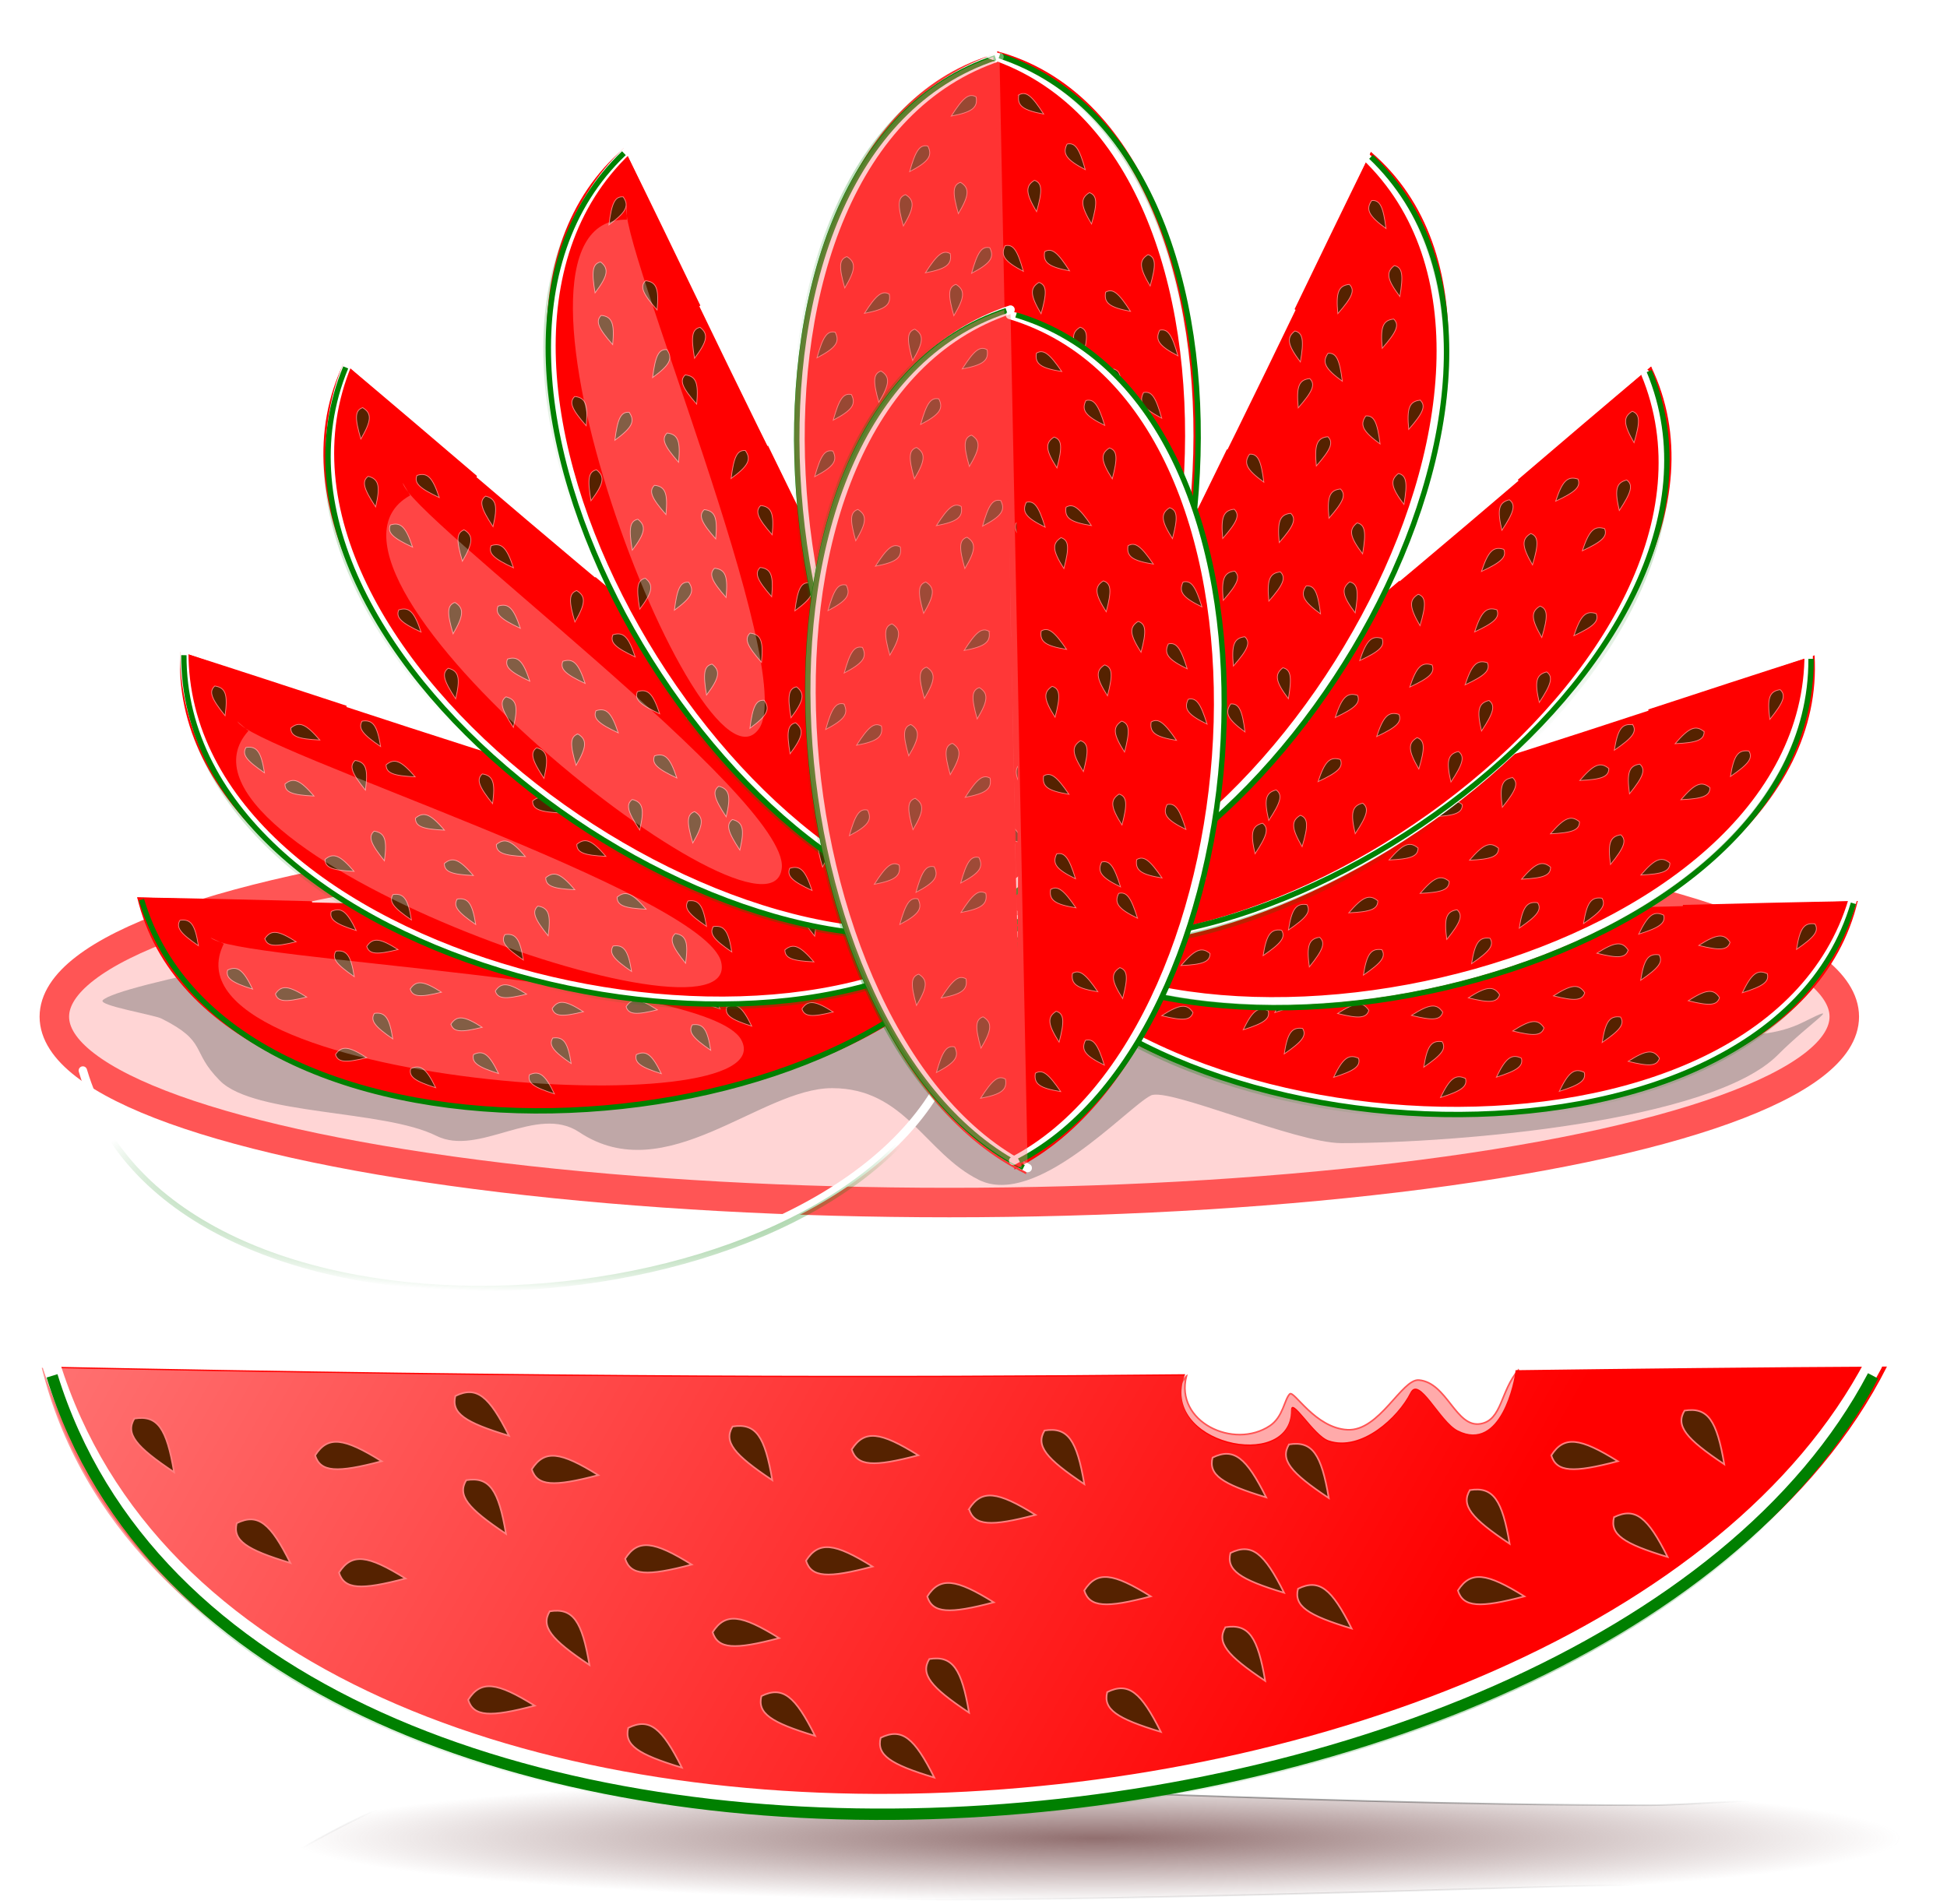 <?xml version="1.0"?>
<svg xmlns="http://www.w3.org/2000/svg" xmlns:xlink="http://www.w3.org/1999/xlink" width="361.351" height="353.351" viewBox="0 0 361.351 353.351">
  <defs>
    <radialGradient xlink:href="#a" id="u" gradientUnits="userSpaceOnUse" gradientTransform="matrix(1 0 0 .244 103.663 1470.278)" cx="-197.266" cy="1073.847" fx="-197.266" fy="1073.847" r="563.221"/>
    <radialGradient xlink:href="#a" id="j" gradientUnits="userSpaceOnUse" gradientTransform="matrix(1 0 0 .244 0 811.878)" cx="-197.266" cy="1073.847" fx="-197.266" fy="1073.847" r="563.221"/>
    <radialGradient xlink:href="#a" id="l" gradientUnits="userSpaceOnUse" gradientTransform="matrix(1 0 0 .244 103.663 1470.278)" cx="-197.266" cy="1073.847" fx="-197.266" fy="1073.847" r="563.221"/>
    <radialGradient xlink:href="#c" id="f" gradientUnits="userSpaceOnUse" gradientTransform="matrix(1 0 0 .086 0 1119.153)" cx="-84.122" cy="1224.042" fx="-84.122" fy="1224.042" r="465.507"/>
    <radialGradient xlink:href="#a" id="m" gradientUnits="userSpaceOnUse" gradientTransform="matrix(1 0 0 .244 103.663 1470.278)" cx="-197.266" cy="1073.847" fx="-197.266" fy="1073.847" r="563.221"/>
    <radialGradient xlink:href="#a" id="n" gradientUnits="userSpaceOnUse" gradientTransform="matrix(1 0 0 .244 103.663 1470.278)" cx="-197.266" cy="1073.847" fx="-197.266" fy="1073.847" r="563.221"/>
    <radialGradient xlink:href="#a" id="o" gradientUnits="userSpaceOnUse" gradientTransform="matrix(1 0 0 .244 103.663 1470.278)" cx="-197.266" cy="1073.847" fx="-197.266" fy="1073.847" r="563.221"/>
    <radialGradient xlink:href="#a" id="p" gradientUnits="userSpaceOnUse" gradientTransform="matrix(1 0 0 .244 103.663 1470.278)" cx="-197.266" cy="1073.847" fx="-197.266" fy="1073.847" r="563.221"/>
    <radialGradient xlink:href="#a" id="q" gradientUnits="userSpaceOnUse" gradientTransform="matrix(1 0 0 .244 103.663 1470.278)" cx="-197.266" cy="1073.847" fx="-197.266" fy="1073.847" r="563.221"/>
    <radialGradient xlink:href="#a" id="r" gradientUnits="userSpaceOnUse" gradientTransform="matrix(1 0 0 .244 103.663 1470.278)" cx="-197.266" cy="1073.847" fx="-197.266" fy="1073.847" r="563.221"/>
    <radialGradient xlink:href="#a" id="s" gradientUnits="userSpaceOnUse" gradientTransform="matrix(1 0 0 .244 103.663 1470.278)" cx="-197.266" cy="1073.847" fx="-197.266" fy="1073.847" r="563.221"/>
    <radialGradient xlink:href="#a" id="t" gradientUnits="userSpaceOnUse" gradientTransform="matrix(1 0 0 .244 103.663 1470.278)" cx="-197.266" cy="1073.847" fx="-197.266" fy="1073.847" r="563.221"/>
    <radialGradient xlink:href="#b" id="e" gradientUnits="userSpaceOnUse" gradientTransform="matrix(1 0 0 .086 0 1119.153)" cx="-84.122" cy="1224.042" fx="-84.122" fy="1224.042" r="465.507"/>
    <radialGradient xlink:href="#a" id="v" gradientUnits="userSpaceOnUse" gradientTransform="matrix(1 0 0 .244 103.663 1470.278)" cx="-197.266" cy="1073.847" fx="-197.266" fy="1073.847" r="563.221"/>
    <radialGradient xlink:href="#a" id="w" gradientUnits="userSpaceOnUse" gradientTransform="matrix(1 0 0 .244 103.663 1470.278)" cx="-197.266" cy="1073.847" fx="-197.266" fy="1073.847" r="563.221"/>
    <radialGradient xlink:href="#a" id="x" gradientUnits="userSpaceOnUse" gradientTransform="matrix(1 0 0 .244 103.663 1470.278)" cx="-197.266" cy="1073.847" fx="-197.266" fy="1073.847" r="563.221"/>
    <radialGradient xlink:href="#a" id="y" gradientUnits="userSpaceOnUse" gradientTransform="matrix(1 0 0 .244 103.663 1470.278)" cx="-197.266" cy="1073.847" fx="-197.266" fy="1073.847" r="563.221"/>
    <linearGradient id="b">
      <stop offset="0" stop-color="#916f6f"/>
      <stop offset="1" stop-color="#916f6f" stop-opacity="0"/>
    </linearGradient>
    <linearGradient id="a">
      <stop offset="0" stop-color="green"/>
      <stop offset="1" stop-color="green" stop-opacity="0"/>
    </linearGradient>
    <linearGradient id="c">
      <stop offset="0"/>
      <stop offset="1" stop-opacity="0"/>
    </linearGradient>
    <linearGradient xlink:href="#d" id="h" gradientUnits="userSpaceOnUse" x1="-768.461" y1="723.636" x2="49.232" y2="1185.917"/>
    <linearGradient id="d">
      <stop offset="0" stop-color="#ff8080"/>
      <stop offset="1" stop-color="#ff8080" stop-opacity="0"/>
    </linearGradient>
    <filter id="i" x="-.007" width="1.015" y="-.031" height="1.062" color-interpolation-filters="sRGB">
      <feGaussianBlur stdDeviation="3.474"/>
    </filter>
    <filter id="g" x="-.033" width="1.065" y="-.384" height="1.768" color-interpolation-filters="sRGB">
      <feGaussianBlur stdDeviation="12.61"/>
    </filter>
    <filter id="k" x="-.022" width="1.043" y="-.109" height="1.219" color-interpolation-filters="sRGB">
      <feGaussianBlur stdDeviation="5.46"/>
    </filter>
  </defs>
  <path transform="matrix(.321 0 0 .296 230.474 -21.223)" d="M-423.057 1186.844c-30.416-14.385-126.632 47.073-126.077 47.629 50.488 50.488 692.253 19.612 762.063 19.612 46.888 0 143.954 17.478 165.3-25.215 21.63-43.26-94.521-25.216-142.886-25.216-219.622 0-426.522-16.81-658.4-16.81z" fill="url(#e)" fill-rule="evenodd" stroke="url(#f)" filter="url(#g)"/>
  <path d="M220.19 255.42c-2.186 8.43 8.74 13.722 15.49 9.222 2.472-1.647 2.684-4.896 3.69-5.902.766-.766 4.672 6.313 10.696 6.64 5.957.323 10.096-9.502 13.279-9.222 5.25.463 6.828 8.907 11.434 8.115 4-.688 3.678-6.097 7.008-9.959 0 0 6.64 21.024-2.213 25.082-8.853 4.057-33.197 2.95-54.59 1.106s-13.278-14.016-4.795-25.081z" fill="#faa" fill-rule="evenodd" stroke="#f55" stroke-width=".302"/>
  <path d="M7.934 253.647c28.764 115.056 290.294 103.476 342.274 0-24.694.125-46.98.391-68.927.677-.17 1.971-2.76 15.157-10.694 11.19-3.366-1.683-7.169-10.374-8.852-7.008-2.268 4.536-9.077 10.867-15.123 8.852-2.824-.941-7.008-8.51-7.008-5.533 0 11.431-24.754 6.147-19.647-6.756-53.759.521-115.744.558-212.023-1.422z" fill="red" fill-rule="evenodd"/>
  <path d="M-762.857 932.361c95.322 381.291 962.025 342.916 1134.285 0-81.837.413-155.689 1.296-228.422 2.244-.563 6.532-9.144 50.23-35.44 37.082-11.155-5.577-23.758-34.38-29.336-23.224-7.517 15.034-30.08 36.015-50.117 29.336-9.357-3.12-23.224-28.2-23.224-18.336 0 37.883-82.032 20.37-65.11-22.389-178.154 1.727-383.57 1.85-702.636-4.713z" fill="url(#h)" fill-rule="evenodd" transform="matrix(.302 0 0 .302 238.129 -27.696)"/>
  <path d="M-757.143 930.076c120.025 388.377 946.655 329.542 1120 0" fill="none" stroke="#fff" stroke-width="11" stroke-linecap="round" filter="url(#i)" transform="matrix(.302 0 0 .302 238.129 -27.696)"/>
  <path d="M9.658 255.372c36.218 117.194 285.657 99.44 337.964 0" fill="none" stroke="green" stroke-width="2.112" stroke-linejoin="bevel"/>
  <path d="M24.934 263.3c-1.68 2.81.205 5.183 7.377 9.96-1.38-8.155-3.047-10.656-7.377-9.96zM312.636 261.825c-1.68 2.81.206 5.182 7.377 9.96-1.38-8.156-3.046-10.657-7.377-9.96zM272.8 276.58c-1.68 2.809.206 5.181 7.377 9.958-1.38-8.155-3.046-10.656-7.377-9.959zM227.432 302.03c-1.68 2.81.206 5.182 7.377 9.959-1.38-8.155-3.046-10.656-7.377-9.96zM193.867 265.514c-1.68 2.81.205 5.182 7.377 9.959-1.38-8.155-3.047-10.656-7.377-9.96zM135.957 264.776c-1.68 2.81.206 5.182 7.377 9.959-1.38-8.155-3.046-10.656-7.377-9.959zM102.023 299.079c-1.68 2.81.206 5.182 7.377 9.959-1.38-8.155-3.046-10.656-7.377-9.959zM172.473 307.931c-1.68 2.81.206 5.183 7.377 9.96-1.38-8.156-3.046-10.656-7.377-9.96zM86.532 274.735c-1.68 2.81.205 5.182 7.377 9.959-1.38-8.155-3.047-10.656-7.377-9.959zM239.235 268.096c-1.68 2.81.206 5.182 7.377 9.959-1.38-8.155-3.046-10.656-7.377-9.96zM179.84 280.094c.987 3.121 4.014 3.284 12.345 1.086-7.017-4.377-9.994-4.789-12.346-1.086zM98.693 272.717c.987 3.121 4.014 3.284 12.346 1.086-7.018-4.377-9.995-4.789-12.346-1.086zM62.914 291.897c.988 3.122 4.015 3.284 12.346 1.087-7.018-4.378-9.994-4.79-12.346-1.087zM58.488 270.135c.988 3.121 4.014 3.284 12.346 1.086-7.018-4.377-9.995-4.789-12.346-1.086zM132.258 302.963c.988 3.121 4.014 3.284 12.346 1.086-7.018-4.377-9.995-4.789-12.346-1.086zM201.233 295.217c.987 3.121 4.014 3.284 12.346 1.086-7.018-4.377-9.995-4.789-12.346-1.086zM270.576 295.217c.988 3.121 4.015 3.284 12.346 1.086-7.018-4.377-9.994-4.789-12.346-1.086zM287.912 270.135c.988 3.121 4.015 3.284 12.346 1.086-7.018-4.377-9.994-4.789-12.346-1.086zM172.094 296.324c.987 3.12 4.014 3.283 12.346 1.086-7.018-4.377-9.995-4.79-12.346-1.086zM158.077 269.029c.988 3.12 4.015 3.284 12.346 1.086-7.018-4.377-9.994-4.789-12.346-1.086zM116.029 289.315c.987 3.122 4.014 3.284 12.345 1.087-7.017-4.377-9.994-4.79-12.345-1.087zM149.594 289.684c.988 3.121 4.014 3.284 12.346 1.086-7.018-4.377-9.995-4.788-12.346-1.086zM86.89 315.504c.987 3.12 4.014 3.284 12.345 1.086-7.017-4.377-9.994-4.79-12.345-1.086zM205.494 314.067c-.791 3.177 1.703 4.899 9.953 7.385-3.69-7.402-6.012-9.31-9.953-7.385zM240.904 294.887c-.792 3.177 1.702 4.899 9.953 7.385-3.691-7.402-6.012-9.31-9.953-7.385zM225.043 270.543c-.791 3.177 1.703 4.899 9.953 7.385-3.69-7.402-6.012-9.31-9.953-7.385zM228.363 288.248c-.792 3.176 1.703 4.898 9.953 7.384-3.69-7.401-6.012-9.31-9.953-7.384zM299.55 281.608c-.79 3.177 1.703 4.899 9.954 7.385-3.691-7.402-6.012-9.31-9.953-7.385zM43.938 282.715c-.791 3.177 1.703 4.899 9.953 7.385-3.69-7.402-6.012-9.31-9.953-7.385zM84.512 259.108c-.792 3.177 1.702 4.9 9.953 7.385-3.691-7.402-6.012-9.31-9.953-7.385zM116.601 320.706c-.79 3.177 1.703 4.899 9.953 7.385-3.69-7.402-6.011-9.31-9.953-7.385zM163.445 322.55c-.79 3.177 1.703 4.9 9.953 7.385-3.69-7.401-6.012-9.31-9.953-7.385zM141.314 314.805c-.79 3.176 1.703 4.898 9.953 7.385-3.69-7.402-6.012-9.31-9.953-7.385z" fill="#520" fill-rule="evenodd" stroke="#ff8080" stroke-width=".302"/>
  <path d="M-757.143 938.076c120.025 388.377 946.655 329.542 1120 0" fill="none" stroke="url(#j)" stroke-width="7" stroke-linejoin="bevel" transform="matrix(.302 0 0 .302 238.129 -27.696)"/>
  <g transform="matrix(.525 0 0 .525 325.816 -670.86)">
    <ellipse cx="-285.007" cy="1637.273" rx="316.385" ry="65.708" fill="#ffd5d5" stroke="#f55" stroke-width="10.427" stroke-linejoin="bevel"/>
    <path d="M-40.16 1640.512c-32.877-26.493-70.982-16.572-101.048-46.637-16.841-16.842-84.206 16.84-101.048 0-6.38-6.381-14.148-15.372-25.91-16.842-18.404-2.3-305.119 43.432-316.097 54.41-1.853 1.854 18.08 5.154 20.727 6.478 16.586 8.293 10.116 11.41 20.728 22.023 12.234 12.234 57.901 10.166 76.434 19.433 15.094 7.547 35.489-11.32 50.524-1.296 30.677 20.452 63.963-15.546 89.388-15.546 25.851 0 32.835 22.895 51.82 32.387 20.408 10.205 52.415-25.56 60.887-29.796 6.006-3.003 51.215 16.841 67.365 16.841 41.484 0 130.76-7.689 154.163-31.091 11.971-11.971 24.21-19.23 9.068-11.66-18.52 9.26-40.831 1.296-62.183 1.296" opacity=".645" fill="#666" fill-rule="evenodd" filter="url(#k)"/>
    <g fill="red" fill-rule="evenodd">
      <path d="M-572.109 1595.085c24.513 103.465 259.099 95.979 306.844 3.79-22.14-.162-42.121-.17-61.8-.156-.174 1.765-2.641 13.557-9.71 9.912-3-1.546-6.313-9.38-7.859-6.38-2.084 4.042-8.258 9.642-13.656 7.768-2.52-.875-6.188-7.706-6.221-5.037-.127 10.248-22.259 5.236-17.538-6.274-48.2-.128-103.769-.782-190.06-3.623z"/>
      <path d="M-265.265 1598.875c-62.542 94.015-261.394 89.55-306.844-3.79 22.137.385 42.112.871 61.785 1.37.13 1.77 2.305 13.62 9.463 10.15 3.036-1.471 6.542-9.22 8.013-6.184 1.983 4.092 8.017 9.843 13.46 8.103 2.541-.813 6.377-7.55 6.344-4.883-.127 10.248 22.123 5.785 17.688-5.839 48.188 1.063 103.756 1.782 190.09 1.073z"/>
    </g>
    <path d="M-653.48 1588.477c120.025 388.376 946.655 329.541 1120 0" fill="none" stroke="#fff" stroke-width="11" stroke-linecap="round" filter="url(#i)" transform="rotate(.745 -94657.983 -30812.303) scale(.271)"/>
    <path d="M-570.573 1595.893c31.172 105.463 254.986 92.309 302.98 3.741" fill="none" stroke="green" stroke-width="1.894" stroke-linejoin="bevel"/>
    <path d="M-556.966 1603.17c-1.538 2.5.127 4.648 6.503 9.01-1.147-7.326-2.613-9.587-6.503-9.01zM-299.03 1605.032c-1.537 2.5.128 4.648 6.504 9.01-1.147-7.326-2.613-9.586-6.503-9.01zM-334.905 1617.818c-1.537 2.5.127 4.648 6.503 9.01-1.146-7.326-2.613-9.587-6.503-9.01zM-375.859 1640.132c-1.537 2.5.127 4.648 6.504 9.01-1.147-7.327-2.614-9.587-6.504-9.01zM-405.545 1607.024c-1.538 2.5.127 4.648 6.503 9.01-1.147-7.326-2.613-9.587-6.503-9.01zM-457.452 1605.722c-1.537 2.5.127 4.648 6.504 9.01-1.147-7.327-2.614-9.587-6.504-9.01zM-488.253 1636.098c-1.537 2.5.127 4.648 6.503 9.01-1.146-7.326-2.613-9.587-6.503-9.01zM-425.193 1644.814c-1.538 2.5.127 4.648 6.503 9.01-1.147-7.326-2.613-9.587-6.503-9.01zM-501.871 1614.103c-1.538 2.5.127 4.648 6.503 9.01-1.147-7.327-2.613-9.587-6.503-9.01zM-364.902 1609.841c-1.537 2.5.127 4.648 6.504 9.01-1.147-7.326-2.614-9.587-6.504-9.01zM-418.282 1619.94c.851 2.809 3.563 2.988 11.056 1.11-6.243-4.001-8.907-4.403-11.056-1.11zM-490.947 1612.428c.851 2.81 3.563 2.989 11.056 1.11-6.243-4.001-8.907-4.403-11.056-1.11zM-523.234 1629.227c.851 2.809 3.563 2.988 11.056 1.11-6.243-4.001-8.907-4.404-11.056-1.11zM-526.96 1609.669c.85 2.809 3.562 2.988 11.055 1.11-6.243-4.002-8.907-4.404-11.056-1.11zM-461.19 1639.915c.85 2.809 3.562 2.988 11.055 1.11-6.243-4.002-8.907-4.404-11.056-1.11zM-399.27 1633.734c.85 2.81 3.562 2.989 11.056 1.11-6.243-4.001-8.907-4.403-11.056-1.11zM-337.105 1634.502c.851 2.809 3.562 2.988 11.056 1.11-6.243-4.001-8.907-4.404-11.056-1.11zM-321.286 1612.208c.851 2.81 3.563 2.989 11.056 1.11-6.243-4-8.907-4.403-11.056-1.11zM-425.405 1634.404c.85 2.809 3.562 2.988 11.056 1.11-6.243-4.002-8.907-4.404-11.056-1.11zM-437.668 1609.78c.85 2.808 3.562 2.987 11.055 1.11-6.243-4.002-8.907-4.404-11.055-1.11zM-475.59 1627.5c.852 2.81 3.563 2.989 11.057 1.11-6.243-4.001-8.907-4.403-11.056-1.11zM-445.502 1628.203c.85 2.809 3.562 2.988 11.055 1.11-6.243-4.002-8.907-4.404-11.055-1.11zM-502.002 1650.655c.851 2.81 3.563 2.988 11.056 1.11-6.243-4.001-8.907-4.403-11.056-1.11zM-395.659 1650.68c-.744 2.84 1.473 4.41 8.841 6.73-3.226-6.676-5.286-8.412-8.84-6.73zM-363.702 1633.877c-.745 2.84 1.472 4.41 8.84 6.731-3.226-6.677-5.286-8.413-8.84-6.73zM-377.652 1611.878c-.744 2.839 1.473 4.41 8.841 6.73-3.226-6.676-5.286-8.413-8.84-6.73zM-374.872 1627.786c-.744 2.84 1.473 4.411 8.841 6.731-3.226-6.676-5.286-8.413-8.84-6.73zM-310.98 1622.623c-.744 2.839 1.473 4.41 8.842 6.73-3.227-6.676-5.287-8.413-8.841-6.73zM-540.144 1620.785c-.744 2.839 1.473 4.41 8.841 6.73-3.227-6.676-5.286-8.413-8.84-6.73zM-503.51 1600.071c-.744 2.84 1.473 4.41 8.842 6.73-3.227-6.676-5.287-8.412-8.841-6.73zM-475.423 1655.648c-.745 2.84 1.472 4.41 8.84 6.73-3.226-6.676-5.286-8.412-8.84-6.73zM-433.449 1657.82c-.744 2.839 1.473 4.41 8.841 6.73-3.226-6.676-5.286-8.413-8.84-6.73zM-453.203 1650.63c-.744 2.84 1.472 4.411 8.841 6.732-3.227-6.677-5.287-8.414-8.841-6.731z" fill="#520" fill-rule="evenodd" stroke="#ff8080" stroke-width=".271"/>
    <path d="M-653.48 1596.477c120.025 388.376 946.655 329.541 1120 0" fill="none" stroke="url(#l)" stroke-width="7" stroke-linejoin="bevel" transform="rotate(.745 -94657.983 -30812.303) scale(.271)"/>
    <path d="M-541.487 1611.486c-24.706 49.66 200.206 65.197 182.896 33.91-12.037-21.756-180.259-27.75-187.592-36.101" opacity=".272" fill="#fff" fill-rule="evenodd"/>
    <g>
      <g fill="red" fill-rule="evenodd">
        <path d="M-556.844 1508.253c-6.31 106.14 220.502 166.502 292.764 91.96-21.156-6.529-40.289-12.288-59.139-17.94-.674 1.64-6.432 12.223-12.153 6.698-2.427-2.344-3.345-10.8-5.689-8.373-3.16 3.27-10.684 6.857-15.314 3.508-2.162-1.563-3.708-9.16-4.508-6.615-3.07 9.778-22.824-1.393-14.99-11.057-46.122-13.998-99.15-30.62-180.971-58.181z"/>
        <path d="M-264.08 1600.212c-86.958 72.032-276.108 10.512-292.764-91.96 21.089 6.742 40.079 12.957 58.775 19.099-.385 1.731-1.712 13.706 6.14 12.444 3.332-.535 8.92-6.948 9.455-3.616.721 4.49 4.844 11.734 10.557 11.635 2.668-.047 8.28-5.396 7.481-2.85-3.071 9.778 19.521 11.908 18.62-.5 45.843 14.89 98.852 31.574 181.736 55.748z"/>
      </g>
      <path d="M-653.48 1588.477c120.025 388.376 946.655 329.541 1120 0" fill="none" stroke="#fff" stroke-width="11" stroke-linecap="round" filter="url(#i)" transform="rotate(17.439 -3879.387 -264.255) scale(.271)"/>
      <path d="M-555.605 1509.468c-.508 109.972 217.619 161.804 289.077 90.801" fill="none" stroke="green" stroke-width="1.894" stroke-linejoin="bevel"/>
      <path d="M-544.67 1520.354c-2.192 1.952-1.216 4.488 3.635 10.5 1.01-7.346.257-9.932-3.635-10.5zM-298.187 1596.39c-2.193 1.952-1.217 4.488 3.634 10.5 1.01-7.346.257-9.933-3.634-10.5zM-336.225 1598.307c-2.192 1.952-1.216 4.488 3.634 10.5 1.011-7.346.258-9.933-3.634-10.5zM-381.869 1607.887c-2.192 1.951-1.216 4.488 3.635 10.5 1.01-7.346.257-9.933-3.635-10.5zM-400.768 1567.635c-2.192 1.951-1.216 4.488 3.635 10.5 1.01-7.346.257-9.933-3.635-10.5zM-450.102 1551.445c-2.192 1.952-1.217 4.488 3.634 10.5 1.01-7.346.257-9.932-3.634-10.5zM-488.344 1571.669c-2.192 1.952-1.216 4.488 3.634 10.5 1.011-7.346.258-9.933-3.634-10.5zM-430.463 1598.169c-2.192 1.952-1.216 4.488 3.634 10.5 1.011-7.346.258-9.933-3.634-10.5zM-495.054 1546.684c-2.192 1.952-1.217 4.488 3.634 10.5 1.01-7.346.257-9.932-3.634-10.5zM-362.656 1582.032c-2.192 1.952-1.216 4.488 3.635 10.5 1.01-7.345.257-9.932-3.635-10.5zM-416.683 1576.337c.006 2.935 2.551 3.888 10.268 4.246-4.827-5.629-7.262-6.781-10.268-4.246zM-484.11 1548.226c.006 2.935 2.551 3.887 10.268 4.246-4.826-5.63-7.262-6.782-10.268-4.246zM-519.866 1555.019c.006 2.935 2.551 3.887 10.268 4.246-4.827-5.63-7.262-6.782-10.268-4.246zM-517.805 1535.215c.006 2.935 2.551 3.888 10.268 4.246-4.827-5.63-7.262-6.781-10.268-4.246zM-463.526 1583.114c.006 2.935 2.551 3.888 10.268 4.246-4.827-5.63-7.262-6.781-10.268-4.246zM-402.448 1595.02c.007 2.936 2.552 3.888 10.269 4.246-4.827-5.629-7.263-6.781-10.269-4.246zM-343.135 1613.651c.007 2.935 2.552 3.887 10.269 4.246-4.827-5.63-7.263-6.781-10.269-4.246zM-321.568 1596.855c.007 2.935 2.552 3.888 10.269 4.246-4.827-5.63-7.263-6.781-10.269-4.246zM-427.669 1588.138c.006 2.935 2.551 3.887 10.268 4.246-4.826-5.63-7.262-6.781-10.268-4.246zM-432.324 1561.026c.006 2.935 2.55 3.887 10.268 4.246-4.827-5.63-7.262-6.782-10.268-4.246zM-473.741 1567.08c.006 2.936 2.551 3.888 10.268 4.247-4.827-5.63-7.262-6.782-10.268-4.246zM-445.13 1576.414c.006 2.935 2.551 3.887 10.268 4.246-4.827-5.63-7.262-6.781-10.268-4.246zM-505.701 1581.652c.006 2.935 2.551 3.887 10.268 4.246-4.827-5.63-7.262-6.782-10.268-4.246zM-403.867 1612.289c-1.53 2.504.14 4.647 6.53 8.99-1.169-7.322-2.642-9.578-6.53-8.99zM-368.426 1605.396c-1.53 2.505.14 4.648 6.529 8.991-1.168-7.323-2.641-9.579-6.53-8.99zM-375.452 1580.313c-1.53 2.504.14 4.647 6.529 8.99-1.168-7.322-2.64-9.578-6.53-8.99zM-377.37 1596.348c-1.53 2.505.14 4.648 6.53 8.99-1.168-7.322-2.641-9.578-6.53-8.99zM-314.695 1609.795c-1.53 2.505.14 4.648 6.529 8.991-1.168-7.323-2.641-9.579-6.53-8.99zM-533.63 1542.066c-1.53 2.505.14 4.648 6.529 8.99-1.168-7.322-2.64-9.578-6.53-8.99zM-492.583 1532.775c-1.53 2.505.14 4.648 6.529 8.991-1.168-7.323-2.641-9.579-6.53-8.99zM-481.685 1594.085c-1.53 2.504.14 4.647 6.53 8.99-1.169-7.322-2.642-9.578-6.53-8.99zM-442.113 1608.248c-1.53 2.504.14 4.647 6.53 8.99-1.169-7.322-2.641-9.578-6.53-8.99zM-458.961 1595.676c-1.53 2.505.14 4.648 6.529 8.991-1.168-7.323-2.641-9.579-6.53-8.99z" fill="#520" fill-rule="evenodd" stroke="#ff8080" stroke-width=".271"/>
      <path d="M-653.48 1596.477c120.025 388.376 946.655 329.541 1120 0" fill="none" stroke="url(#m)" stroke-width="7" stroke-linejoin="bevel" transform="rotate(17.439 -3879.387 -264.255) scale(.271)"/>
    </g>
    <g>
      <g fill="red" fill-rule="evenodd">
        <path d="M-499.068 1406.131c-46.159 95.787 140.716 237.788 235.88 196.287-17.09-14.076-32.6-26.673-47.89-39.062-1.248 1.261-10.594 8.863-13.787 1.579-1.355-3.09 1.009-11.261-2.082-9.906-4.164 1.825-12.487 2.284-15.498-2.572-1.406-2.268.05-9.884-1.657-7.833-6.555 7.878-20.584-9.959-9.665-15.922-37.347-30.47-80.085-65.992-145.3-122.57z"/>
        <path d="M-263.189 1602.418c-107.803 33.595-259.4-95.17-235.879-196.287 16.947 14.248 32.152 27.211 47.113 39.995-1.013 1.456-6.79 12.028.953 13.844 3.285.77 10.89-3.038 10.12.247-1.04 4.427.022 12.695 5.345 14.773 2.485.97 9.71-1.845 8.003.206-6.556 7.878 13.533 18.432 17.414 6.612 36.749 31.188 79.445 66.76 146.931 120.61z"/>
      </g>
      <path d="M-653.48 1588.477c120.025 388.376 946.655 329.541 1120 0" fill="none" stroke="#fff" stroke-width="11" stroke-linecap="round" filter="url(#i)" transform="rotate(39.766 -1686.696 475.224) scale(.271)"/>
      <path d="M-498.384 1407.726c-42.248 101.535 139.835 232.347 232.909 193.814" fill="none" stroke="green" stroke-width="1.894" stroke-linejoin="bevel"/>
      <path d="M-492.403 1421.95c-2.77.973-2.83 3.69-.628 11.094 3.726-6.411 4.012-9.09.628-11.093zM-293.287 1585.924c-2.769.973-2.83 3.69-.627 11.094 3.726-6.411 4.011-9.09.627-11.094zM-329.2 1573.247c-2.77.973-2.83 3.69-.628 11.094 3.726-6.411 4.011-9.09.627-11.094zM-375.062 1564.769c-2.769.972-2.83 3.69-.627 11.094 3.726-6.412 4.011-9.09.627-11.094zM-377.252 1520.355c-2.77.972-2.83 3.69-.627 11.094 3.725-6.412 4.01-9.09.627-11.094zM-416.737 1486.637c-2.77.972-2.83 3.69-.628 11.094 3.726-6.412 4.012-9.09.628-11.094zM-459.795 1490.816c-2.77.973-2.83 3.69-.627 11.094 3.725-6.411 4.01-9.09.627-11.094zM-416.32 1537.319c-2.77.972-2.831 3.689-.628 11.093 3.725-6.411 4.011-9.09.627-11.093zM-456.51 1465.156c-2.77.972-2.83 3.689-.628 11.093 3.726-6.411 4.012-9.09.627-11.093zM-347.467 1548.152c-2.77.972-2.83 3.69-.627 11.094 3.725-6.412 4.011-9.09.627-11.094zM-395.28 1522.359c-1.11 2.717.883 4.565 7.885 7.828-2.326-7.04-4.142-9.032-7.886-7.828zM-446.973 1470.74c-1.109 2.717.884 4.564 7.886 7.828-2.326-7.041-4.142-9.032-7.886-7.829zM-482.629 1463.44c-1.109 2.717.884 4.564 7.886 7.828-2.327-7.041-4.142-9.032-7.886-7.829zM-473.199 1445.903c-1.11 2.718.883 4.566 7.885 7.829-2.326-7.041-4.141-9.032-7.885-7.829zM-441.186 1510.832c-1.11 2.717.883 4.565 7.885 7.828-2.326-7.04-4.141-9.032-7.885-7.828zM-389.21 1545.05c-1.11 2.717.883 4.564 7.885 7.828-2.326-7.041-4.141-9.032-7.885-7.829zM-341.422 1584.816c-1.109 2.717.884 4.565 7.886 7.829-2.327-7.041-4.142-9.032-7.886-7.829zM-315.09 1577.473c-1.11 2.717.882 4.565 7.885 7.828-2.327-7.04-4.142-9.032-7.886-7.828zM-409.926 1529.101c-1.109 2.718.883 4.565 7.886 7.829-2.327-7.041-4.142-9.032-7.886-7.829zM-403.932 1502.253c-1.11 2.717.883 4.565 7.885 7.828-2.326-7.04-4.141-9.031-7.885-7.828zM-444.544 1492.12c-1.11 2.717.883 4.565 7.885 7.828-2.326-7.04-4.141-9.032-7.885-7.828zM-421.624 1511.623c-1.11 2.717.883 4.565 7.885 7.828-2.326-7.04-4.141-9.032-7.885-7.828zM-479.644 1493.457c-1.109 2.717.883 4.565 7.886 7.828-2.327-7.04-4.142-9.032-7.886-7.828zM-397.083 1560.483c-2.367 1.736-1.636 4.353 2.624 10.798 1.701-7.218 1.196-9.864-2.624-10.798zM-361.681 1567.572c-2.367 1.735-1.636 4.352 2.624 10.797 1.701-7.217 1.196-9.864-2.624-10.797zM-358.65 1541.7c-2.368 1.735-1.637 4.352 2.623 10.797 1.702-7.218 1.196-9.864-2.624-10.798zM-366.516 1555.804c-2.367 1.736-1.636 4.353 2.624 10.798 1.701-7.218 1.196-9.864-2.624-10.798zM-313.65 1592.054c-2.367 1.735-1.635 4.352 2.624 10.797 1.702-7.218 1.197-9.864-2.624-10.797zM-490.44 1446.229c-2.367 1.735-1.636 4.352 2.624 10.797 1.701-7.218 1.196-9.864-2.624-10.797zM-448.941 1453.228c-2.367 1.736-1.636 4.353 2.624 10.797 1.701-7.217 1.196-9.864-2.624-10.797zM-462.151 1514.081c-2.367 1.736-1.636 4.353 2.624 10.797 1.701-7.217 1.196-9.864-2.624-10.797zM-430.926 1542.216c-2.367 1.735-1.636 4.352 2.624 10.797 1.701-7.217 1.196-9.864-2.624-10.797zM-441.736 1524.186c-2.367 1.736-1.636 4.353 2.624 10.797 1.702-7.217 1.196-9.863-2.624-10.797z" fill="#520" fill-rule="evenodd" stroke="#ff8080" stroke-width=".271"/>
      <path d="M-653.48 1596.477c120.025 388.376 946.655 329.541 1120 0" fill="none" stroke="url(#n)" stroke-width="7" stroke-linejoin="bevel" transform="rotate(39.766 -1686.696 475.224) scale(.271)"/>
    </g>
    <g>
      <g fill="red" fill-rule="evenodd">
        <path d="M-400.027 1330.256c-80.842 69.067 32.974 274.33 136.793 274.69-9.97-19.768-19.09-37.546-28.091-55.046-1.65.652-13.267 3.843-13.254-4.11.005-3.374 5.46-9.9 2.086-9.905-4.547-.008-12.35-2.942-13.148-8.6-.373-2.642 4.028-9.025 1.64-7.835-9.175 4.569-14.827-17.41-2.43-18.468-21.904-42.935-46.707-92.666-83.596-170.726z"/>
        <path d="M-263.234 1604.947c-112.202-12.69-199.064-191.624-136.793-274.691 9.77 19.868 18.462 37.86 27.004 55.588-1.514.924-11.062 8.272-4.707 13.054 2.696 2.029 11.191 1.607 9.162 4.304-2.734 3.633-5.094 11.627-1.06 15.674 1.884 1.89 9.63 2.224 7.242 3.413-9.175 4.569 4.96 22.323 13.274 13.068 21.066 43.352 45.81 93.112 85.878 169.59z"/>
      </g>
      <path d="M-653.48 1588.477c120.025 388.376 946.655 329.541 1120 0" fill="none" stroke="#fff" stroke-width="11" stroke-linecap="round" filter="url(#i)" transform="rotate(63.527 -1015.292 701.668) scale(.271)"/>
      <path d="M-400.044 1331.991c-79.578 75.904 34.36 268.995 135.07 271.231" fill="none" stroke="green" stroke-width="1.894" stroke-linejoin="bevel"/>
      <path d="M-400.302 1347.42c-2.926-.226-4.077 2.236-5.044 9.9 5.993-4.367 7.334-6.703 5.044-9.9zM-284.135 1577.724c-2.926-.226-4.077 2.236-5.044 9.9 5.993-4.366 7.334-6.703 5.044-9.9zM-311.896 1551.65c-2.927-.225-4.077 2.237-5.045 9.901 5.994-4.367 7.334-6.704 5.045-9.9zM-350.454 1525.412c-2.926-.226-4.076 2.236-5.044 9.9 5.993-4.366 7.334-6.703 5.044-9.9zM-334.563 1483.88c-2.926-.225-4.076 2.236-5.044 9.9 5.993-4.366 7.334-6.703 5.044-9.9zM-357.115 1437.11c-2.926-.225-4.076 2.237-5.044 9.901 5.994-4.367 7.334-6.703 5.044-9.9zM-398.206 1423.586c-2.927-.225-4.077 2.237-5.044 9.901 5.993-4.367 7.334-6.704 5.044-9.9zM-377.155 1483.664c-2.926-.226-4.076 2.236-5.044 9.9 5.993-4.366 7.334-6.703 5.044-9.9zM-384.86 1401.424c-2.927-.225-4.077 2.236-5.045 9.9 5.994-4.366 7.334-6.703 5.045-9.9zM-318.503 1521.322c-2.926-.225-4.077 2.236-5.044 9.9 5.993-4.366 7.334-6.703 5.044-9.9zM-351.87 1478.45c-2.11 2.04-1.031 4.534 4.062 10.342.708-7.381-.15-9.935-4.062-10.342zM-378.38 1410.378c-2.111 2.04-1.032 4.534 4.062 10.342.708-7.382-.151-9.935-4.063-10.342zM-408.073 1389.33c-2.11 2.04-1.031 4.534 4.063 10.342.708-7.382-.152-9.935-4.063-10.342zM-392.377 1377.08c-2.11 2.04-1.03 4.534 4.063 10.342.708-7.381-.151-9.935-4.063-10.342zM-389.24 1449.403c-2.11 2.04-1.03 4.534 4.063 10.343.708-7.382-.151-9.935-4.063-10.343zM-355.457 1501.663c-2.11 2.04-1.031 4.534 4.063 10.342.708-7.381-.151-9.935-4.063-10.342zM-327.743 1557.314c-2.11 2.04-1.031 4.534 4.062 10.343.708-7.382-.15-9.935-4.062-10.343zM-300.685 1561.203c-2.11 2.04-1.031 4.534 4.062 10.342.708-7.381-.151-9.935-4.062-10.342zM-367.99 1478.72c-2.11 2.04-1.032 4.534 4.062 10.342.708-7.381-.151-9.935-4.063-10.342zM-351.687 1456.562c-2.11 2.04-1.031 4.535 4.062 10.343.708-7.382-.15-9.935-4.062-10.343zM-384.773 1430.924c-2.11 2.04-1.031 4.534 4.062 10.342.708-7.381-.15-9.935-4.062-10.342zM-371.655 1458.01c-2.11 2.04-1.03 4.533 4.063 10.341.708-7.381-.151-9.935-4.063-10.342zM-417.436 1418.005c-2.11 2.04-1.031 4.534 4.062 10.342.708-7.381-.15-9.935-4.062-10.342zM-368.882 1512.616c-2.865.635-3.25 3.325-1.949 10.94 4.466-5.92 5.07-8.546 1.95-10.94zM-339.337 1533.369c-2.866.634-3.251 3.324-1.949 10.939 4.465-5.92 5.07-8.546 1.949-10.94zM-326.139 1510.91c-2.865.635-3.25 3.325-1.949 10.94 4.466-5.92 5.07-8.546 1.95-10.94zM-339.02 1520.65c-2.866.635-3.252 3.325-1.95 10.94 4.466-5.92 5.07-8.546 1.95-10.94zM-305.242 1575.129c-2.865.634-3.25 3.324-1.948 10.939 4.465-5.92 5.069-8.546 1.948-10.94zM-408.288 1370.43c-2.865.635-3.25 3.325-1.948 10.94 4.465-5.92 5.069-8.546 1.948-10.94zM-373.127 1393.558c-2.865.635-3.25 3.324-1.949 10.94 4.466-5.921 5.07-8.547 1.95-10.94zM-409.737 1443.93c-2.865.634-3.25 3.324-1.949 10.939 4.466-5.92 5.07-8.546 1.95-10.94zM-392.495 1482.26c-2.866.636-3.251 3.325-1.95 10.94 4.466-5.92 5.07-8.546 1.95-10.94zM-395.124 1461.404c-2.865.635-3.25 3.325-1.949 10.94 4.466-5.92 5.07-8.546 1.95-10.94z" fill="#520" fill-rule="evenodd" stroke="#ff8080" stroke-width=".271"/>
      <path d="M-653.48 1596.477c120.025 388.376 946.655 329.541 1120 0" fill="none" stroke="url(#o)" stroke-width="7" stroke-linejoin="bevel" transform="rotate(63.527 -1015.292 701.668) scale(.271)"/>
    </g>
    <g>
      <g fill="red" fill-rule="evenodd">
        <path d="M-267.946 1296.684c-102.617 27.847-87.546 262.068 6.14 306.805-.555-22.133-1.193-42.104-1.843-61.772-1.77-.117-13.636-2.201-10.222-9.385 1.448-3.047 9.17-6.612 6.123-8.06-4.108-1.952-9.905-7.942-8.207-13.398.793-2.547 7.502-6.434 4.834-6.38-10.246.204-5.954-22.079 5.704-17.733-1.432-48.178-2.577-103.74-2.53-190.077z"/>
        <path d="M-261.806 1603.49c-95.99-59.468-97.96-258.36-6.14-306.806.331 22.138.492 42.118.63 61.796-1.764.188-13.537 2.746-9.839 9.787 1.57 2.987 9.428 6.24 6.44 7.809-4.025 2.115-9.578 8.331-7.663 13.715.894 2.514 7.753 6.129 5.085 6.182-10.246.205-5.065 22.299 6.409 17.49.497 48.197 1.576 103.76 5.078 190.026z"/>
      </g>
      <path d="M-653.48 1588.477c120.025 388.376 946.655 329.541 1120 0" fill="none" stroke="#fff" stroke-width="11" stroke-linecap="round" filter="url(#i)" transform="rotate(88.853 -664.671 818.197) scale(.271)"/>
      <path d="M-268.703 1298.245c-104.4 34.568-84.011 257.839 6.063 302.942" fill="none" stroke="green" stroke-width="1.894" stroke-linejoin="bevel"/>
      <path d="M-275.537 1312.08c-2.548-1.455-4.641.278-8.794 6.792 7.285-1.384 9.497-2.922 8.794-6.792zM-269.053 1569.942c-2.548-1.456-4.641.278-8.794 6.791 7.285-1.383 9.496-2.921 8.794-6.79zM-282.993 1534.5c-2.548-1.456-4.641.277-8.794 6.79 7.285-1.383 9.497-2.921 8.794-6.79zM-306.62 1494.289c-2.548-1.456-4.641.277-8.794 6.791 7.285-1.383 9.497-2.922 8.794-6.791zM-274.49 1463.547c-2.548-1.456-4.641.277-8.794 6.791 7.285-1.383 9.496-2.922 8.794-6.791zM-274.867 1411.625c-2.549-1.456-4.642.278-8.795 6.791 7.285-1.383 9.497-2.921 8.795-6.79zM-306.224 1381.823c-2.549-1.456-4.642.277-8.795 6.791 7.285-1.383 9.497-2.922 8.795-6.791zM-312.896 1445.131c-2.548-1.455-4.641.278-8.794 6.792 7.285-1.384 9.497-2.922 8.794-6.792zM-284.681 1367.5c-2.549-1.456-4.642.277-8.795 6.791 7.286-1.383 9.497-2.922 8.795-6.791zM-275.99 1504.26c-2.549-1.456-4.642.277-8.795 6.791 7.285-1.383 9.497-2.922 8.795-6.79zM-287.81 1451.235c-2.781.941-2.872 3.657-.753 11.086 3.798-6.37 4.113-9.045.752-11.086zM-282.654 1378.365c-2.78.941-2.872 3.657-.752 11.086 3.797-6.37 4.113-9.045.752-11.086zM-300.489 1346.638c-2.78.941-2.871 3.657-.752 11.086 3.798-6.37 4.114-9.045.752-11.086zM-281.061 1342.28c-2.78.941-2.872 3.657-.752 11.086 3.797-6.369 4.113-9.045.752-11.086zM-309.163 1408.994c-2.78.942-2.872 3.657-.752 11.086 3.797-6.369 4.113-9.045.752-11.086zM-300.983 1470.682c-2.78.942-2.871 3.658-.752 11.086 3.798-6.369 4.113-9.044.752-11.086zM-299.739 1532.84c-2.78.941-2.871 3.657-.752 11.086 3.798-6.369 4.113-9.045.752-11.086zM-276.945 1547.93c-2.78.941-2.872 3.657-.752 11.086 3.797-6.37 4.113-9.045.752-11.086zM-302.497 1444.583c-2.78.941-2.872 3.657-.753 11.086 3.798-6.37 4.114-9.045.753-11.086zM-278.283 1431.53c-2.78.94-2.871 3.657-.752 11.085 3.798-6.369 4.114-9.044.752-11.086zM-297.221 1394.202c-2.78.941-2.872 3.657-.752 11.086 3.797-6.37 4.113-9.045.752-11.086zM-296.95 1424.295c-2.78.942-2.871 3.658-.752 11.086 3.798-6.369 4.113-9.044.752-11.086zM-321.219 1368.552c-2.78.942-2.871 3.657-.752 11.086 3.798-6.369 4.114-9.045.752-11.086zM-317.803 1474.84c-2.862-.652-4.36 1.615-6.441 9.054 6.569-3.44 8.238-5.556 6.441-9.054zM-299.975 1506.236c-2.862-.652-4.36 1.615-6.441 9.054 6.568-3.44 8.237-5.556 6.44-9.054zM-278.438 1491.583c-2.862-.653-4.361 1.614-6.441 9.054 6.568-3.441 8.237-5.556 6.44-9.054zM-294.249 1494.876c-2.862-.652-4.36 1.614-6.441 9.054 6.569-3.44 8.238-5.556 6.441-9.054zM-287.02 1558.568c-2.862-.653-4.361 1.614-6.442 9.054 6.569-3.441 8.238-5.556 6.441-9.054zM-292.598 1329.464c-2.862-.653-4.36 1.614-6.441 9.054 6.569-3.441 8.238-5.556 6.441-9.054zM-270.71 1365.409c-2.862-.652-4.36 1.614-6.441 9.054 6.569-3.44 8.238-5.556 6.441-9.054zM-325.349 1395.278c-2.862-.652-4.36 1.615-6.441 9.055 6.569-3.441 8.238-5.556 6.441-9.055zM-326.162 1437.301c-2.861-.652-4.36 1.614-6.44 9.054 6.568-3.44 8.237-5.556 6.44-9.054zM-319.616 1417.325c-2.861-.653-4.36 1.614-6.44 9.054 6.568-3.441 8.237-5.556 6.44-9.054z" fill="#520" fill-rule="evenodd" stroke="#ff8080" stroke-width=".271"/>
      <path d="M-653.48 1596.477c120.025 388.376 946.655 329.541 1120 0" fill="none" stroke="url(#p)" stroke-width="7" stroke-linejoin="bevel" transform="rotate(88.853 -664.671 818.197) scale(.271)"/>
    </g>
    <g>
      <g fill="red" fill-rule="evenodd">
        <path d="M36.133 1596.38c-24.513 103.465-259.099 95.98-306.844 3.79 22.14-.162 42.121-.17 61.8-.156.174 1.765 2.641 13.557 9.71 9.913 3-1.546 6.313-9.38 7.86-6.38 2.083 4.041 8.257 9.641 13.655 7.768 2.52-.875 6.188-7.706 6.221-5.038.127 10.248 22.259 5.237 17.538-6.274 48.2-.128 103.769-.781 190.06-3.622z"/>
        <path d="M-270.71 1600.17c62.54 94.015 261.393 89.55 306.843-3.79-22.137.386-42.112.872-61.785 1.371-.13 1.769-2.305 13.619-9.463 10.15-3.036-1.472-6.542-9.221-8.013-6.185-1.983 4.092-8.017 9.843-13.46 8.103-2.541-.812-6.377-7.55-6.344-4.882.127 10.248-22.123 5.784-17.688-5.84-48.188 1.063-103.756 1.782-190.09 1.073z"/>
      </g>
      <path d="M-653.48 1588.477c120.025 388.376 946.655 329.541 1120 0" fill="none" stroke="#fff" stroke-width="11" stroke-linecap="round" filter="url(#i)" transform="matrix(-.271 .003 .003 .271 -147.514 1167.497)"/>
      <path d="M34.597 1597.188c-31.172 105.464-254.986 92.31-302.98 3.742" fill="none" stroke="green" stroke-width="1.894" stroke-linejoin="bevel"/>
      <path d="M20.99 1604.465c1.538 2.5-.127 4.649-6.503 9.01 1.147-7.326 2.613-9.586 6.503-9.01zM-236.947 1606.328c1.538 2.5-.127 4.648-6.503 9.01 1.147-7.327 2.613-9.587 6.503-9.01zM-201.071 1619.113c1.537 2.5-.127 4.649-6.503 9.01 1.147-7.326 2.613-9.586 6.503-9.01zM-160.117 1641.427c1.537 2.5-.127 4.648-6.504 9.01 1.147-7.326 2.614-9.586 6.504-9.01zM-130.431 1608.32c1.538 2.5-.127 4.648-6.503 9.01 1.147-7.327 2.613-9.587 6.503-9.01zM-78.524 1607.017c1.537 2.5-.127 4.648-6.503 9.01 1.146-7.326 2.613-9.586 6.503-9.01zM-47.723 1637.394c1.537 2.5-.127 4.648-6.503 9.01 1.146-7.327 2.613-9.587 6.503-9.01zM-110.783 1646.11c1.538 2.5-.127 4.648-6.503 9.01 1.147-7.327 2.613-9.587 6.503-9.01zM-34.105 1615.398c1.538 2.5-.127 4.648-6.503 9.01 1.147-7.326 2.613-9.587 6.503-9.01zM-171.074 1611.137c1.537 2.5-.127 4.648-6.504 9.01 1.147-7.327 2.614-9.587 6.504-9.01zM-117.694 1621.235c-.851 2.81-3.563 2.989-11.056 1.11 6.243-4 8.907-4.403 11.056-1.11zM-45.03 1613.724c-.85 2.809-3.562 2.988-11.055 1.11 6.243-4.001 8.907-4.404 11.056-1.11zM-12.742 1630.522c-.851 2.81-3.563 2.989-11.056 1.11 6.243-4 8.907-4.403 11.056-1.11zM-9.015 1610.964c-.851 2.81-3.563 2.988-11.056 1.11 6.243-4.001 8.907-4.403 11.056-1.11zM-74.785 1641.21c-.851 2.81-3.563 2.988-11.056 1.11 6.243-4.001 8.907-4.403 11.056-1.11zM-136.706 1635.03c-.85 2.809-3.562 2.988-11.056 1.11 6.243-4.002 8.907-4.404 11.056-1.11zM-198.871 1635.797c-.851 2.81-3.562 2.989-11.056 1.11 6.243-4 8.907-4.403 11.056-1.11zM-214.69 1613.504c-.851 2.809-3.562 2.988-11.056 1.11 6.243-4.001 8.907-4.404 11.056-1.11zM-110.57 1635.7c-.852 2.808-3.563 2.987-11.057 1.11 6.243-4.002 8.907-4.404 11.056-1.11zM-98.308 1611.075c-.85 2.809-3.562 2.988-11.055 1.11 6.243-4.002 8.907-4.404 11.055-1.11zM-60.387 1628.796c-.85 2.809-3.562 2.988-11.056 1.11 6.243-4.002 8.907-4.404 11.056-1.11zM-90.474 1629.498c-.85 2.809-3.562 2.988-11.055 1.11 6.243-4.001 8.907-4.403 11.055-1.11zM-33.974 1651.95c-.851 2.81-3.563 2.989-11.056 1.11 6.243-4 8.907-4.403 11.056-1.11zM-140.317 1651.976c.744 2.839-1.473 4.41-8.841 6.73 3.226-6.676 5.286-8.413 8.84-6.73zM-172.274 1635.173c.745 2.839-1.472 4.41-8.84 6.73 3.226-6.676 5.286-8.413 8.84-6.73zM-158.324 1613.173c.744 2.84-1.473 4.41-8.841 6.73 3.226-6.676 5.286-8.412 8.84-6.73zM-161.104 1629.082c.744 2.84-1.473 4.41-8.841 6.73 3.226-6.676 5.286-8.412 8.84-6.73zM-224.997 1623.918c.745 2.84-1.472 4.41-8.84 6.73 3.226-6.676 5.286-8.412 8.84-6.73zM4.168 1622.08c.744 2.84-1.472 4.41-8.841 6.731 3.227-6.677 5.286-8.413 8.84-6.73zM-32.467 1601.367c.745 2.839-1.472 4.41-8.84 6.73 3.226-6.676 5.286-8.413 8.84-6.73zM-60.553 1656.943c.745 2.84-1.472 4.411-8.84 6.731 3.226-6.676 5.286-8.413 8.84-6.73zM-102.527 1659.115c.744 2.84-1.473 4.41-8.841 6.731 3.226-6.676 5.286-8.413 8.84-6.73zM-82.773 1651.926c.745 2.84-1.472 4.41-8.84 6.731 3.226-6.677 5.286-8.413 8.84-6.73z" fill="#520" fill-rule="evenodd" stroke="#ff8080" stroke-width=".271"/>
      <path d="M-653.48 1596.477c120.025 388.376 946.655 329.541 1120 0" fill="none" stroke="url(#q)" stroke-width="7" stroke-linejoin="bevel" transform="matrix(-.271 .003 .003 .271 -147.514 1167.497)"/>
    </g>
    <g>
      <g fill="red" fill-rule="evenodd">
        <path d="M20.868 1509.548c6.31 106.141-220.502 166.502-292.764 91.96 21.156-6.528 40.289-12.288 59.139-17.94.675 1.64 6.432 12.223 12.153 6.698 2.427-2.344 3.345-10.8 5.689-8.373 3.16 3.271 10.684 6.857 15.314 3.509 2.162-1.564 3.708-9.161 4.508-6.615 3.071 9.777 22.824-1.393 14.99-11.058 46.122-13.997 99.15-30.62 180.971-58.18z"/>
        <path d="M-271.896 1601.508c86.958 72.031 276.108 10.512 292.764-91.96-21.089 6.741-40.079 12.957-58.775 19.098.385 1.732 1.712 13.706-6.14 12.444-3.332-.535-8.92-6.947-9.455-3.616-.721 4.49-4.844 11.735-10.557 11.635-2.668-.046-8.28-5.395-7.481-2.85 3.071 9.778-19.521 11.909-18.62-.5-45.843 14.89-98.852 31.575-181.736 55.749z"/>
      </g>
      <path d="M-653.48 1588.477c120.025 388.376 946.655 329.541 1120 0" fill="none" stroke="#fff" stroke-width="11" stroke-linecap="round" filter="url(#i)" transform="matrix(-.258 .081 .081 .258 -278.467 1151.685)"/>
      <path d="M19.63 1510.763c.507 109.973-217.62 161.805-289.078 90.802" fill="none" stroke="green" stroke-width="1.894" stroke-linejoin="bevel"/>
      <path d="M8.694 1521.65c2.192 1.951 1.216 4.488-3.635 10.5-1.01-7.346-.257-9.933 3.635-10.5zM-237.789 1597.685c2.193 1.952 1.217 4.488-3.634 10.5-1.01-7.345-.257-9.932 3.634-10.5zM-199.751 1599.602c2.192 1.952 1.216 4.488-3.634 10.5-1.011-7.345-.257-9.932 3.634-10.5zM-154.107 1609.182c2.192 1.952 1.216 4.488-3.635 10.5-1.01-7.346-.257-9.932 3.635-10.5zM-135.208 1568.93c2.192 1.952 1.216 4.488-3.635 10.5-1.01-7.346-.257-9.932 3.635-10.5zM-85.874 1552.74c2.192 1.952 1.217 4.489-3.634 10.501-1.01-7.346-.257-9.933 3.634-10.5zM-47.632 1572.964c2.192 1.952 1.216 4.488-3.634 10.5-1.011-7.345-.257-9.932 3.634-10.5zM-105.513 1599.464c2.192 1.952 1.216 4.488-3.634 10.5-1.011-7.345-.258-9.932 3.634-10.5zM-40.922 1547.98c2.192 1.951 1.217 4.488-3.634 10.5-1.01-7.346-.257-9.933 3.634-10.5zM-173.32 1583.328c2.192 1.952 1.216 4.488-3.635 10.5-1.01-7.346-.257-9.933 3.635-10.5zM-119.293 1577.633c-.006 2.935-2.551 3.887-10.268 4.246 4.827-5.63 7.262-6.782 10.268-4.246zM-51.866 1549.521c-.006 2.935-2.551 3.887-10.268 4.246 4.827-5.63 7.262-6.781 10.268-4.246zM-16.11 1556.314c-.006 2.935-2.551 3.888-10.268 4.246 4.827-5.63 7.262-6.781 10.268-4.246zM-18.17 1536.51c-.007 2.936-2.552 3.888-10.269 4.247 4.827-5.63 7.262-6.782 10.268-4.246zM-72.45 1584.41c-.006 2.935-2.551 3.887-10.268 4.246 4.827-5.63 7.262-6.782 10.268-4.246zM-133.528 1596.316c-.007 2.935-2.552 3.887-10.269 4.246 4.827-5.63 7.263-6.781 10.269-4.246zM-192.841 1614.947c-.007 2.935-2.552 3.887-10.269 4.246 4.827-5.63 7.263-6.782 10.269-4.246zM-214.408 1598.15c-.007 2.936-2.552 3.888-10.269 4.247 4.827-5.63 7.263-6.782 10.269-4.246zM-108.307 1589.434c-.006 2.935-2.551 3.887-10.268 4.246 4.826-5.63 7.262-6.782 10.268-4.246zM-103.652 1562.321c-.006 2.935-2.55 3.888-10.268 4.246 4.827-5.63 7.262-6.781 10.268-4.246zM-62.235 1568.376c-.006 2.935-2.551 3.887-10.268 4.246 4.827-5.63 7.262-6.781 10.268-4.246zM-90.846 1577.71c-.006 2.935-2.551 3.887-10.268 4.246 4.827-5.63 7.262-6.782 10.268-4.246zM-30.275 1582.947c-.006 2.935-2.55 3.888-10.268 4.246 4.827-5.63 7.262-6.781 10.268-4.246zM-132.109 1613.584c1.53 2.505-.14 4.648-6.53 8.99 1.169-7.322 2.642-9.578 6.53-8.99zM-167.55 1606.692c1.53 2.505-.14 4.648-6.529 8.99 1.168-7.322 2.641-9.578 6.53-8.99zM-160.524 1581.608c1.53 2.505-.14 4.648-6.529 8.99 1.168-7.322 2.64-9.578 6.53-8.99zM-158.606 1597.644c1.53 2.504-.14 4.647-6.53 8.99 1.168-7.322 2.641-9.578 6.53-8.99zM-221.28 1611.09c1.53 2.506-.141 4.649-6.53 8.992 1.168-7.323 2.641-9.579 6.53-8.991zM-2.346 1543.362c1.53 2.504-.14 4.647-6.529 8.99 1.168-7.322 2.641-9.578 6.53-8.99zM-43.392 1534.07c1.53 2.505-.14 4.649-6.53 8.992 1.168-7.323 2.641-9.58 6.53-8.991zM-54.29 1595.38c1.53 2.505-.141 4.648-6.53 8.99 1.168-7.322 2.64-9.578 6.53-8.99zM-93.863 1609.543c1.53 2.505-.14 4.648-6.53 8.99 1.169-7.322 2.641-9.578 6.53-8.99zM-77.015 1596.972c1.53 2.504-.14 4.647-6.529 8.99 1.168-7.322 2.641-9.578 6.53-8.99z" fill="#520" fill-rule="evenodd" stroke="#ff8080" stroke-width=".271"/>
      <path d="M-653.48 1596.477c120.025 388.376 946.655 329.541 1120 0" fill="none" stroke="url(#r)" stroke-width="7" stroke-linejoin="bevel" transform="matrix(-.258 .081 .081 .258 -278.467 1151.685)"/>
    </g>
    <g>
      <g fill="red" fill-rule="evenodd">
        <path d="M-36.908 1407.427c46.159 95.786-140.716 237.788-235.88 196.286 17.09-14.076 32.6-26.672 47.89-39.061 1.248 1.26 10.594 8.863 13.787 1.578 1.355-3.09-1.009-11.26 2.082-9.906 4.164 1.826 12.487 2.284 15.498-2.572 1.406-2.268-.05-9.883 1.657-7.832 6.555 7.878 20.584-9.96 9.665-15.923 37.347-30.47 80.085-65.992 145.3-122.57z"/>
        <path d="M-272.787 1603.713c107.803 33.596 259.4-95.17 235.879-196.286-16.947 14.247-32.152 27.211-47.113 39.995 1.013 1.455 6.79 12.027-.953 13.844-3.285.77-10.89-3.038-10.12.247 1.04 4.427-.022 12.694-5.345 14.773-2.485.97-9.71-1.845-8.003.206 6.556 7.878-13.533 18.431-17.414 6.611-36.749 31.188-79.445 66.76-146.931 120.61z"/>
      </g>
      <path d="M-653.48 1588.477c120.025 388.376 946.655 329.541 1120 0" fill="none" stroke="#fff" stroke-width="11" stroke-linecap="round" filter="url(#i)" transform="scale(-.271 .271) rotate(39.765 -5250.643 4497.92)"/>
      <path d="M-37.592 1409.022c42.248 101.534-139.834 232.346-232.909 193.814" fill="none" stroke="green" stroke-width="1.894" stroke-linejoin="bevel"/>
      <path d="M-43.573 1423.246c2.77.973 2.83 3.69.628 11.094-3.726-6.411-4.012-9.09-.628-11.094zM-242.69 1587.22c2.77.972 2.83 3.689.628 11.094-3.726-6.412-4.011-9.09-.627-11.094zM-206.775 1574.543c2.769.972 2.83 3.689.627 11.093-3.726-6.411-4.011-9.09-.627-11.093zM-160.914 1566.064c2.769.973 2.83 3.69.627 11.094-3.726-6.411-4.011-9.09-.627-11.094zM-158.724 1521.65c2.77.973 2.83 3.69.628 11.094-3.726-6.411-4.012-9.09-.628-11.094zM-119.239 1487.932c2.77.973 2.83 3.69.628 11.094-3.726-6.411-4.012-9.09-.628-11.094zM-76.18 1492.112c2.768.973 2.83 3.69.626 11.094-3.725-6.412-4.01-9.09-.627-11.094zM-119.655 1538.614c2.77.973 2.83 3.69.627 11.094-3.725-6.412-4.011-9.09-.627-11.094zM-79.465 1466.451c2.769.973 2.83 3.69.627 11.094-3.726-6.412-4.011-9.09-.627-11.094zM-188.509 1549.447c2.77.973 2.83 3.69.627 11.094-3.725-6.411-4.01-9.09-.627-11.094zM-140.695 1523.654c1.109 2.718-.884 4.565-7.886 7.829 2.327-7.041 4.142-9.032 7.886-7.829zM-89.003 1472.035c1.109 2.717-.884 4.565-7.886 7.828 2.326-7.04 4.142-9.032 7.886-7.828zM-53.347 1464.735c1.109 2.717-.884 4.565-7.886 7.828 2.327-7.04 4.142-9.032 7.886-7.828zM-62.777 1447.199c1.11 2.717-.883 4.565-7.885 7.828 2.326-7.04 4.141-9.031 7.885-7.828zM-94.79 1512.127c1.11 2.718-.883 4.565-7.885 7.829 2.326-7.041 4.141-9.032 7.885-7.829zM-146.766 1546.345c1.11 2.717-.883 4.565-7.885 7.828 2.326-7.04 4.141-9.032 7.885-7.828zM-194.554 1586.112c1.109 2.717-.884 4.565-7.886 7.828 2.327-7.04 4.142-9.032 7.886-7.828zM-220.885 1578.768c1.109 2.718-.883 4.565-7.886 7.829 2.327-7.041 4.142-9.032 7.886-7.829zM-126.05 1530.397c1.109 2.717-.883 4.565-7.886 7.828 2.327-7.04 4.142-9.032 7.886-7.828zM-132.044 1503.548c1.11 2.718-.883 4.566-7.885 7.829 2.326-7.041 4.141-9.032 7.885-7.829zM-91.432 1493.415c1.11 2.717-.883 4.565-7.885 7.829 2.326-7.041 4.141-9.032 7.885-7.829zM-114.352 1512.918c1.11 2.718-.883 4.565-7.885 7.829 2.326-7.041 4.141-9.032 7.885-7.829zM-56.332 1494.752c1.109 2.718-.883 4.565-7.886 7.829 2.327-7.041 4.142-9.032 7.886-7.829zM-138.893 1561.779c2.367 1.735 1.636 4.353-2.624 10.797-1.701-7.217-1.196-9.864 2.624-10.797zM-174.295 1568.867c2.367 1.736 1.636 4.353-2.624 10.798-1.701-7.218-1.196-9.864 2.624-10.798zM-177.325 1542.995c2.367 1.736 1.636 4.353-2.624 10.797-1.702-7.217-1.196-9.864 2.624-10.797zM-169.46 1557.1c2.367 1.736 1.636 4.353-2.624 10.797-1.701-7.217-1.196-9.864 2.624-10.797zM-222.326 1593.349c2.367 1.736 1.635 4.353-2.624 10.797-1.702-7.217-1.196-9.864 2.624-10.797zM-45.536 1447.524c2.367 1.736 1.636 4.353-2.624 10.797-1.701-7.217-1.196-9.864 2.624-10.797zM-87.035 1454.524c2.367 1.735 1.636 4.352-2.624 10.797-1.701-7.218-1.196-9.864 2.624-10.797zM-73.825 1515.377c2.367 1.735 1.636 4.352-2.624 10.797-1.701-7.218-1.196-9.864 2.624-10.797zM-105.05 1543.511c2.367 1.736 1.636 4.353-2.624 10.798-1.701-7.218-1.196-9.864 2.624-10.798zM-94.24 1525.482c2.367 1.735 1.636 4.352-2.624 10.797-1.702-7.218-1.196-9.864 2.624-10.797z" fill="#520" fill-rule="evenodd" stroke="#ff8080" stroke-width=".271"/>
      <path d="M-653.48 1596.477c120.025 388.376 946.655 329.541 1120 0" fill="none" stroke="url(#s)" stroke-width="7" stroke-linejoin="bevel" transform="scale(-.271 .271) rotate(39.765 -5250.643 4497.92)"/>
    </g>
    <g>
      <g fill="red" fill-rule="evenodd">
        <path d="M-135.949 1331.551c80.842 69.068-32.974 274.33-136.793 274.691 9.97-19.769 19.09-37.547 28.091-55.046 1.65.651 13.267 3.843 13.254-4.11-.005-3.375-5.46-9.9-2.086-9.906 4.547-.007 12.35-2.941 13.148-8.599.373-2.642-4.028-9.025-1.64-7.836 9.175 4.57 14.827-17.409 2.43-18.467 21.904-42.936 46.707-92.667 83.596-170.727z"/>
        <path d="M-272.742 1606.242c112.202-12.69 199.064-191.623 136.793-274.69-9.77 19.868-18.462 37.859-27.004 55.587 1.514.924 11.062 8.272 4.707 13.055-2.696 2.028-11.191 1.607-9.162 4.303 2.734 3.634 5.094 11.628 1.06 15.675-1.884 1.89-9.63 2.223-7.241 3.413 9.174 4.568-4.96 22.322-13.274 13.067-21.067 43.352-45.81 93.113-85.879 169.59z"/>
      </g>
      <path d="M-653.48 1588.477c120.025 388.376 946.655 329.541 1120 0" fill="none" stroke="#fff" stroke-width="11" stroke-linecap="round" filter="url(#i)" transform="matrix(-.121 .242 .242 .121 -601.36 1299.007)"/>
      <path d="M-135.932 1333.287c79.578 75.904-34.36 268.994-135.07 271.23" fill="none" stroke="green" stroke-width="1.894" stroke-linejoin="bevel"/>
      <path d="M-135.674 1348.715c2.926-.226 4.077 2.236 5.044 9.9-5.993-4.366-7.334-6.703-5.044-9.9zM-251.84 1579.02c2.926-.226 4.076 2.235 5.043 9.9-5.993-4.367-7.334-6.704-5.044-9.9zM-224.08 1552.946c2.927-.226 4.077 2.236 5.045 9.9-5.993-4.366-7.334-6.703-5.044-9.9zM-185.522 1526.707c2.926-.225 4.077 2.236 5.044 9.9-5.993-4.366-7.334-6.703-5.044-9.9zM-201.413 1485.176c2.926-.226 4.076 2.236 5.044 9.9-5.993-4.366-7.334-6.703-5.044-9.9zM-178.861 1438.406c2.926-.226 4.076 2.236 5.044 9.9-5.993-4.366-7.334-6.703-5.044-9.9zM-137.77 1424.882c2.927-.226 4.077 2.236 5.044 9.9-5.993-4.366-7.334-6.703-5.044-9.9zM-158.821 1484.96c2.926-.226 4.076 2.235 5.044 9.9-5.993-4.367-7.334-6.704-5.044-9.9zM-151.116 1402.72c2.927-.226 4.077 2.236 5.045 9.9-5.994-4.366-7.334-6.703-5.045-9.9zM-217.473 1522.618c2.926-.226 4.077 2.236 5.044 9.9-5.993-4.366-7.334-6.703-5.044-9.9zM-184.106 1479.745c2.11 2.04 1.031 4.534-4.062 10.343-.708-7.382.15-9.935 4.062-10.343zM-157.595 1411.673c2.11 2.04 1.031 4.534-4.063 10.342-.708-7.381.151-9.935 4.063-10.342zM-127.903 1390.625c2.11 2.04 1.031 4.534-4.063 10.342-.708-7.381.152-9.935 4.063-10.342zM-143.6 1378.375c2.111 2.04 1.032 4.534-4.062 10.343-.708-7.382.151-9.935 4.063-10.343zM-146.736 1450.699c2.11 2.04 1.03 4.534-4.063 10.342-.708-7.381.151-9.935 4.063-10.342zM-180.52 1502.958c2.111 2.04 1.032 4.535-4.062 10.343-.708-7.382.152-9.935 4.063-10.343zM-208.233 1558.61c2.11 2.04 1.031 4.534-4.062 10.342-.708-7.381.15-9.935 4.062-10.342zM-235.29 1562.499c2.11 2.04 1.03 4.534-4.063 10.342-.708-7.382.151-9.935 4.062-10.342zM-167.985 1480.015c2.11 2.04 1.03 4.534-4.063 10.342-.708-7.381.151-9.935 4.063-10.342zM-184.289 1457.858c2.11 2.04 1.031 4.534-4.062 10.342-.708-7.381.15-9.935 4.062-10.342zM-151.203 1432.22c2.11 2.04 1.031 4.534-4.062 10.342-.708-7.382.15-9.935 4.062-10.342zM-164.321 1459.305c2.11 2.04 1.03 4.534-4.063 10.342-.708-7.382.151-9.935 4.063-10.342zM-118.54 1419.3c2.11 2.04 1.031 4.535-4.062 10.343-.708-7.382.15-9.935 4.062-10.342zM-167.094 1513.912c2.865.635 3.25 3.324 1.949 10.94-4.466-5.921-5.07-8.547-1.95-10.94zM-196.639 1534.664c2.866.635 3.251 3.325 1.949 10.94-4.465-5.92-5.07-8.546-1.949-10.94zM-209.837 1512.206c2.865.635 3.25 3.325 1.949 10.94-4.466-5.92-5.07-8.547-1.95-10.94zM-196.955 1521.946c2.866.635 3.25 3.325 1.949 10.94-4.466-5.92-5.07-8.546-1.95-10.94zM-230.734 1576.424c2.865.635 3.25 3.325 1.949 10.94-4.466-5.92-5.07-8.546-1.95-10.94zM-127.688 1371.726c2.865.635 3.25 3.324 1.948 10.94-4.465-5.921-5.069-8.547-1.948-10.94zM-162.85 1394.853c2.867.635 3.252 3.325 1.95 10.94-4.466-5.92-5.07-8.546-1.95-10.94zM-126.24 1445.225c2.866.635 3.252 3.325 1.95 10.94-4.466-5.92-5.07-8.546-1.95-10.94zM-143.48 1483.556c2.865.635 3.25 3.325 1.948 10.94-4.465-5.92-5.069-8.546-1.949-10.94zM-140.852 1462.7c2.865.634 3.25 3.324 1.949 10.939-4.466-5.92-5.07-8.546-1.95-10.94z" fill="#520" fill-rule="evenodd" stroke="#ff8080" stroke-width=".271"/>
      <path d="M-653.48 1596.477c120.025 388.376 946.655 329.541 1120 0" fill="none" stroke="url(#t)" stroke-width="7" stroke-linejoin="bevel" transform="matrix(-.121 .242 .242 .121 -601.36 1299.007)"/>
    </g>
    <g>
      <g fill="red" fill-rule="evenodd">
        <path d="M-268.03 1295.98c102.617 27.847 87.546 262.068-6.14 306.805.555-22.133 1.193-42.104 1.843-61.772 1.77-.117 13.636-2.202 10.222-9.385-1.448-3.048-9.17-6.613-6.123-8.061 4.108-1.952 9.905-7.941 8.207-13.397-.793-2.548-7.502-6.435-4.834-6.381 10.246.205 5.954-22.078-5.704-17.732 1.432-48.179 2.577-103.74 2.53-190.078z"/>
        <path d="M-274.17 1602.785c95.99-59.467 97.96-258.36 6.14-306.806-.331 22.138-.492 42.118-.63 61.797 1.764.187 13.537 2.745 9.839 9.786-1.57 2.988-9.428 6.24-6.44 7.81 4.025 2.114 9.578 8.33 7.663 13.714-.894 2.514-7.753 6.13-5.085 6.183 10.246.205 5.065 22.298-6.409 17.49-.497 48.197-1.576 103.76-5.078 190.026z"/>
      </g>
      <path d="M-653.48 1588.477c120.025 388.376 946.655 329.541 1120 0" fill="none" stroke="#fff" stroke-width="11" stroke-linecap="round" filter="url(#i)" transform="matrix(-.005 .27 .27 .005 -702.63 1465.654)"/>
      <path d="M-267.273 1297.54c104.4 34.568 84.011 257.84-6.063 302.942" fill="none" stroke="green" stroke-width="1.894" stroke-linejoin="bevel"/>
      <path d="M-260.44 1311.376c2.55-1.456 4.642.277 8.795 6.791-7.285-1.383-9.497-2.922-8.794-6.791zM-266.923 1569.238c2.548-1.456 4.641.277 8.794 6.791-7.285-1.383-9.496-2.922-8.794-6.791zM-252.983 1533.795c2.548-1.456 4.641.277 8.794 6.791-7.285-1.383-9.497-2.922-8.794-6.791zM-229.356 1493.584c2.548-1.455 4.641.278 8.794 6.792-7.285-1.384-9.497-2.922-8.794-6.792zM-261.486 1462.842c2.548-1.455 4.641.278 8.794 6.792-7.285-1.384-9.496-2.922-8.794-6.792zM-261.109 1410.92c2.549-1.455 4.642.278 8.795 6.792-7.285-1.383-9.497-2.922-8.795-6.791zM-229.752 1381.119c2.549-1.456 4.642.277 8.795 6.79-7.285-1.383-9.497-2.921-8.795-6.79zM-223.08 1444.427c2.548-1.456 4.641.277 8.794 6.791-7.285-1.383-9.497-2.922-8.794-6.791zM-251.295 1366.796c2.549-1.456 4.642.277 8.795 6.79-7.286-1.383-9.497-2.921-8.795-6.79zM-259.986 1503.556c2.549-1.456 4.642.277 8.795 6.79-7.285-1.382-9.497-2.921-8.795-6.79zM-248.165 1450.53c2.78.942 2.871 3.657.752 11.086-3.798-6.369-4.113-9.044-.752-11.086zM-253.322 1377.66c2.78.942 2.872 3.657.752 11.086-3.797-6.369-4.113-9.045-.752-11.086zM-235.487 1345.934c2.78.94 2.871 3.657.752 11.085-3.798-6.369-4.114-9.044-.752-11.085zM-254.915 1341.576c2.78.941 2.872 3.657.752 11.086-3.797-6.37-4.113-9.045-.752-11.086zM-226.813 1408.29c2.78.941 2.872 3.657.753 11.086-3.798-6.37-4.114-9.045-.753-11.086zM-234.993 1469.978c2.78.941 2.871 3.657.752 11.086-3.798-6.37-4.113-9.045-.752-11.086zM-236.237 1532.136c2.78.941 2.871 3.657.752 11.086-3.798-6.37-4.113-9.045-.752-11.086zM-259.03 1547.225c2.78.941 2.87 3.657.751 11.086-3.797-6.37-4.113-9.045-.752-11.086zM-233.479 1443.878c2.78.942 2.872 3.657.753 11.086-3.798-6.369-4.114-9.044-.753-11.086zM-257.693 1430.825c2.78.941 2.871 3.657.752 11.086-3.798-6.37-4.114-9.045-.752-11.086zM-238.755 1393.497c2.78.942 2.872 3.658.752 11.086-3.797-6.369-4.113-9.044-.752-11.086zM-239.026 1423.591c2.78.941 2.871 3.657.752 11.086-3.798-6.37-4.113-9.045-.752-11.086zM-214.757 1367.848c2.78.941 2.871 3.657.752 11.086-3.798-6.37-4.114-9.045-.752-11.086zM-218.173 1474.136c2.862-.652 4.36 1.614 6.441 9.054-6.569-3.441-8.238-5.556-6.441-9.054zM-236 1505.532c2.861-.652 4.36 1.614 6.44 9.054-6.568-3.441-8.237-5.556-6.44-9.054zM-257.538 1490.878c2.862-.652 4.361 1.615 6.442 9.054-6.57-3.44-8.238-5.556-6.442-9.054zM-241.727 1494.171c2.862-.652 4.36 1.615 6.441 9.055-6.569-3.441-8.238-5.556-6.441-9.055zM-248.955 1557.863c2.861-.652 4.36 1.615 6.44 9.054-6.568-3.44-8.237-5.556-6.44-9.054zM-243.378 1328.76c2.862-.653 4.36 1.613 6.441 9.053-6.569-3.44-8.238-5.556-6.441-9.054zM-265.266 1364.704c2.862-.652 4.36 1.615 6.441 9.055-6.568-3.441-8.237-5.556-6.441-9.055zM-210.627 1394.574c2.862-.652 4.36 1.614 6.441 9.054-6.569-3.44-8.238-5.556-6.441-9.054zM-209.814 1436.597c2.861-.653 4.36 1.614 6.44 9.054-6.568-3.441-8.237-5.556-6.44-9.054zM-216.36 1416.62c2.861-.652 4.36 1.614 6.44 9.054-6.568-3.44-8.237-5.556-6.44-9.054z" fill="#520" fill-rule="evenodd" stroke="#ff8080" stroke-width=".271"/>
      <path d="M-653.48 1596.477c120.025 388.376 946.655 329.541 1120 0" fill="none" stroke="url(#u)" stroke-width="7" stroke-linejoin="bevel" transform="matrix(-.005 .27 .27 .005 -702.63 1465.654)"/>
    </g>
    <g opacity=".395" fill="#ff8080" fill-rule="evenodd">
      <path d="M-267.946 1296.684c-102.617 27.847-87.546 262.068 6.14 306.805-.555-22.133-1.193-42.104-1.843-61.772-1.77-.117-13.636-2.201-10.222-9.385 1.448-3.047 9.17-6.612 6.123-8.06-4.108-1.952-9.905-7.942-8.207-13.398.793-2.547 7.502-6.434 4.834-6.38-10.246.204-5.954-22.079 5.704-17.733-1.432-48.178-2.577-103.74-2.53-190.077z"/>
      <path d="M-261.806 1603.49c-95.99-59.468-97.96-258.36-6.14-306.806.331 22.138.492 42.118.63 61.796-1.764.188-13.537 2.746-9.839 9.787 1.57 2.987 9.428 6.24 6.44 7.809-4.025 2.115-9.578 8.331-7.663 13.715.894 2.514 7.753 6.129 5.085 6.182-10.246.205-5.065 22.299 6.409 17.49.497 48.197 1.576 103.76 5.078 190.026z"/>
      <path d="M-653.48 1588.477c120.025 388.376 946.655 329.541 1120 0" stroke="#fff" stroke-width="11" stroke-linecap="round" filter="url(#i)" transform="rotate(88.853 -664.671 818.197) scale(.271)"/>
      <path d="M-268.703 1298.245c-104.4 34.568-84.011 257.839 6.063 302.942" stroke="green" stroke-width="1.894" stroke-linejoin="bevel"/>
      <path d="M-275.537 1312.08c-2.548-1.455-4.641.278-8.794 6.792 7.285-1.384 9.497-2.922 8.794-6.792zM-269.053 1569.942c-2.548-1.456-4.641.278-8.794 6.791 7.285-1.383 9.496-2.921 8.794-6.79zM-282.993 1534.5c-2.548-1.456-4.641.277-8.794 6.79 7.285-1.383 9.497-2.921 8.794-6.79zM-306.62 1494.289c-2.548-1.456-4.641.277-8.794 6.791 7.285-1.383 9.497-2.922 8.794-6.791zM-274.49 1463.547c-2.548-1.456-4.641.277-8.794 6.791 7.285-1.383 9.496-2.922 8.794-6.791zM-274.867 1411.625c-2.549-1.456-4.642.278-8.795 6.791 7.285-1.383 9.497-2.921 8.795-6.79zM-306.224 1381.823c-2.549-1.456-4.642.277-8.795 6.791 7.285-1.383 9.497-2.922 8.795-6.791zM-312.896 1445.131c-2.548-1.455-4.641.278-8.794 6.792 7.285-1.384 9.497-2.922 8.794-6.792zM-284.681 1367.5c-2.549-1.456-4.642.277-8.795 6.791 7.286-1.383 9.497-2.922 8.795-6.791zM-275.99 1504.26c-2.549-1.456-4.642.277-8.795 6.791 7.285-1.383 9.497-2.922 8.795-6.79zM-287.81 1451.235c-2.781.941-2.872 3.657-.753 11.086 3.798-6.37 4.113-9.045.752-11.086zM-282.654 1378.365c-2.78.941-2.872 3.657-.752 11.086 3.797-6.37 4.113-9.045.752-11.086zM-300.489 1346.638c-2.78.941-2.871 3.657-.752 11.086 3.798-6.37 4.114-9.045.752-11.086zM-281.061 1342.28c-2.78.941-2.872 3.657-.752 11.086 3.797-6.369 4.113-9.045.752-11.086zM-309.163 1408.994c-2.78.942-2.872 3.657-.752 11.086 3.797-6.369 4.113-9.045.752-11.086zM-300.983 1470.682c-2.78.942-2.871 3.658-.752 11.086 3.798-6.369 4.113-9.044.752-11.086zM-299.739 1532.84c-2.78.941-2.871 3.657-.752 11.086 3.798-6.369 4.113-9.045.752-11.086zM-276.945 1547.93c-2.78.941-2.872 3.657-.752 11.086 3.797-6.37 4.113-9.045.752-11.086zM-302.497 1444.583c-2.78.941-2.872 3.657-.753 11.086 3.798-6.37 4.114-9.045.753-11.086zM-278.283 1431.53c-2.78.94-2.871 3.657-.752 11.085 3.798-6.369 4.114-9.044.752-11.086zM-297.221 1394.202c-2.78.941-2.872 3.657-.752 11.086 3.797-6.37 4.113-9.045.752-11.086zM-296.95 1424.295c-2.78.942-2.871 3.658-.752 11.086 3.798-6.369 4.113-9.044.752-11.086zM-321.219 1368.552c-2.78.942-2.871 3.657-.752 11.086 3.798-6.369 4.114-9.045.752-11.086zM-317.803 1474.84c-2.862-.652-4.36 1.615-6.441 9.054 6.569-3.44 8.238-5.556 6.441-9.054zM-299.975 1506.236c-2.862-.652-4.36 1.615-6.441 9.054 6.568-3.44 8.237-5.556 6.44-9.054zM-278.438 1491.583c-2.862-.653-4.361 1.614-6.441 9.054 6.568-3.441 8.237-5.556 6.44-9.054zM-294.249 1494.876c-2.862-.652-4.36 1.614-6.441 9.054 6.569-3.44 8.238-5.556 6.441-9.054zM-287.02 1558.568c-2.862-.653-4.361 1.614-6.442 9.054 6.569-3.441 8.238-5.556 6.441-9.054zM-292.598 1329.464c-2.862-.653-4.36 1.614-6.441 9.054 6.569-3.441 8.238-5.556 6.441-9.054zM-270.71 1365.409c-2.862-.652-4.36 1.614-6.441 9.054 6.569-3.44 8.238-5.556 6.441-9.054zM-325.349 1395.278c-2.862-.652-4.36 1.615-6.441 9.055 6.569-3.441 8.238-5.556 6.441-9.055zM-326.162 1437.301c-2.861-.652-4.36 1.614-6.44 9.054 6.568-3.44 8.237-5.556 6.44-9.054zM-319.616 1417.325c-2.861-.653-4.36 1.614-6.44 9.054 6.568-3.441 8.237-5.556 6.44-9.054z" stroke="#ff8080" stroke-width=".271"/>
      <path d="M-653.48 1596.477c120.025 388.376 946.655 329.541 1120 0" stroke="url(#v)" stroke-width="7" stroke-linejoin="bevel" transform="rotate(88.853 -664.671 818.197) scale(.271)"/>
    </g>
    <g>
      <g fill="red" fill-rule="evenodd">
        <path d="M-264.06 1386.072c-102.617 27.848-87.545 262.069 6.14 306.806-.554-22.133-1.193-42.104-1.843-61.772-1.77-.117-13.636-2.202-10.222-9.386 1.448-3.047 9.17-6.612 6.123-8.06-4.107-1.952-9.904-7.941-8.206-13.397.793-2.548 7.502-6.435 4.834-6.381-10.247.205-5.954-22.078 5.703-17.733-1.431-48.178-2.576-103.74-2.529-190.077z"/>
        <path d="M-257.92 1692.878c-95.989-59.467-97.96-258.36-6.14-306.806.332 22.138.493 42.118.63 61.797-1.764.187-13.537 2.745-9.838 9.786 1.569 2.987 9.427 6.24 6.44 7.81-4.026 2.114-9.578 8.33-7.663 13.714.894 2.514 7.753 6.13 5.085 6.183-10.247.205-5.066 22.298 6.408 17.49.497 48.197 1.576 103.76 5.078 190.026z"/>
      </g>
      <path d="M-653.48 1588.477c120.025 388.376 946.655 329.541 1120 0" fill="none" stroke="#fff" stroke-width="11" stroke-linecap="round" filter="url(#i)" transform="rotate(88.853 -708.326 864.874) scale(.271)"/>
      <path d="M-264.817 1387.634c-104.4 34.567-84.01 257.838 6.063 302.941" fill="none" stroke="green" stroke-width="1.894" stroke-linejoin="bevel"/>
      <path d="M-271.65 1401.469c-2.549-1.456-4.642.277-8.795 6.79 7.285-1.382 9.497-2.921 8.795-6.79zM-265.166 1659.33c-2.549-1.455-4.642.278-8.795 6.792 7.285-1.383 9.497-2.922 8.795-6.791zM-279.106 1623.888c-2.549-1.456-4.642.277-8.795 6.79 7.286-1.382 9.497-2.921 8.795-6.79zM-302.733 1583.677c-2.549-1.456-4.642.278-8.795 6.791 7.285-1.383 9.497-2.921 8.795-6.79zM-270.603 1552.935c-2.549-1.456-4.642.277-8.795 6.791 7.285-1.383 9.497-2.921 8.795-6.79zM-270.98 1501.014c-2.55-1.456-4.642.277-8.796 6.79 7.286-1.382 9.497-2.921 8.795-6.79zM-302.338 1471.211c-2.549-1.455-4.641.278-8.794 6.792 7.285-1.384 9.496-2.922 8.794-6.792zM-309.01 1534.52c-2.548-1.456-4.64.277-8.794 6.791 7.285-1.383 9.497-2.922 8.795-6.791zM-280.795 1456.888c-2.548-1.455-4.641.278-8.794 6.792 7.285-1.384 9.497-2.922 8.794-6.792zM-272.104 1593.649c-2.548-1.456-4.641.277-8.794 6.79 7.285-1.383 9.496-2.921 8.794-6.79zM-283.924 1540.623c-2.78.942-2.872 3.657-.753 11.086 3.798-6.369 4.114-9.045.753-11.086zM-278.768 1467.753c-2.78.941-2.871 3.657-.752 11.086 3.798-6.37 4.114-9.045.752-11.086zM-296.602 1436.026c-2.78.942-2.872 3.658-.752 11.086 3.797-6.369 4.113-9.044.752-11.086zM-277.175 1431.668c-2.78.942-2.871 3.658-.752 11.086 3.798-6.369 4.114-9.044.752-11.086zM-305.277 1498.383c-2.78.941-2.871 3.657-.752 11.086 3.798-6.37 4.113-9.045.752-11.086zM-297.096 1560.07c-2.78.942-2.872 3.658-.753 11.087 3.798-6.37 4.114-9.045.753-11.086zM-295.852 1622.228c-2.78.942-2.872 3.658-.753 11.086 3.798-6.369 4.114-9.044.753-11.086zM-273.059 1637.318c-2.78.941-2.871 3.657-.752 11.086 3.798-6.37 4.113-9.045.752-11.086zM-298.611 1533.971c-2.78.942-2.872 3.657-.752 11.086 3.797-6.369 4.113-9.045.752-11.086zM-274.396 1520.918c-2.78.941-2.872 3.657-.752 11.086 3.797-6.37 4.113-9.045.752-11.086zM-293.335 1483.59c-2.78.942-2.871 3.657-.752 11.086 3.798-6.369 4.113-9.045.752-11.086zM-293.063 1513.684c-2.78.941-2.872 3.657-.752 11.086 3.797-6.37 4.113-9.045.752-11.086zM-317.332 1457.94c-2.78.942-2.872 3.658-.752 11.087 3.797-6.37 4.113-9.045.752-11.086zM-313.917 1564.229c-2.861-.653-4.36 1.614-6.44 9.054 6.568-3.441 8.237-5.556 6.44-9.054zM-296.089 1595.625c-2.861-.653-4.36 1.614-6.44 9.054 6.568-3.441 8.237-5.556 6.44-9.054zM-274.552 1580.971c-2.862-.652-4.36 1.614-6.441 9.054 6.569-3.44 8.238-5.556 6.441-9.054zM-290.362 1584.264c-2.862-.652-4.361 1.615-6.442 9.054 6.57-3.44 8.238-5.556 6.442-9.054zM-283.134 1647.956c-2.862-.652-4.36 1.614-6.441 9.054 6.568-3.44 8.237-5.556 6.44-9.054zM-288.712 1418.852c-2.861-.652-4.36 1.614-6.44 9.054 6.568-3.44 8.237-5.556 6.44-9.054zM-266.824 1454.797c-2.861-.652-4.36 1.615-6.44 9.054 6.568-3.44 8.237-5.555 6.44-9.054zM-321.462 1484.667c-2.862-.652-4.361 1.614-6.442 9.054 6.57-3.441 8.238-5.556 6.442-9.054zM-322.275 1526.69c-2.862-.653-4.36 1.614-6.441 9.054 6.568-3.441 8.237-5.556 6.44-9.055zM-315.73 1506.713c-2.86-.652-4.36 1.614-6.44 9.054 6.568-3.44 8.237-5.556 6.44-9.054z" fill="#520" fill-rule="evenodd" stroke="#ff8080" stroke-width=".271"/>
      <path d="M-653.48 1596.477c120.025 388.376 946.655 329.541 1120 0" fill="none" stroke="url(#w)" stroke-width="7" stroke-linejoin="bevel" transform="rotate(88.853 -708.326 864.874) scale(.271)"/>
    </g>
    <g>
      <g fill="red" fill-rule="evenodd">
        <path d="M-262.593 1388.281c103.223 25.244 93.341 256.772.657 302.98.064-21.86.26-41.586.475-61.015 1.767-.154 13.585-2.471 10.013-9.487-1.516-2.977-9.317-6.327-6.301-7.823 4.063-2.016 9.727-8.055 7.908-13.404-.85-2.497-7.643-6.187-4.975-6.193 10.25-.021 5.465-21.923-6.095-17.378.364-47.588.278-102.457-1.682-187.68z"/>
        <path d="M-261.936 1691.262c94.661-60.799 92.226-257.168-.657-302.98.159 21.859.44 41.585.74 61.012 1.767.147 13.596 2.414 10.053 9.445-1.502 2.983-9.288 6.366-6.267 7.85 4.073 1.999 9.762 8.014 7.967 13.37-.839 2.5-7.617 6.22-4.948 6.214 10.25-.022 5.56 21.9-6.02 17.404.57 47.586.722 102.455-.868 187.685z"/>
      </g>
      <path d="M-653.48 1588.477c120.025 388.376 946.655 329.541 1120 0" fill="none" stroke="#fff" stroke-width="11" stroke-linecap="round" filter="url(#i)" transform="matrix(.001 .267 .271 -.001 -693.388 1565.27)"/>
      <path d="M-653.48 1596.477c120.025 388.376 946.655 329.541 1120 0" fill="none" stroke="green" stroke-width="7" stroke-linejoin="bevel" transform="matrix(.001 .267 .271 -.001 -693.388 1565.27)"/>
      <path d="M-602.856 1622.753c-5.57 9.311.68 17.174 24.447 33.004-4.574-27.026-10.096-35.313-24.447-33.004zM350.578 1617.864c-5.568 9.31.681 17.174 24.447 33.003-4.573-27.025-10.095-35.312-24.447-33.003zM218.564 1666.758c-5.569 9.31.681 17.174 24.447 33.003-4.573-27.025-10.096-35.312-24.447-33.003zM68.215 1751.1c-5.569 9.311.681 17.174 24.447 33.004-4.573-27.026-10.096-35.313-24.447-33.004zM-43.02 1630.087c-5.568 9.311.682 17.174 24.448 33.004-4.573-27.026-10.096-35.313-24.447-33.004zM-234.929 1627.643c-5.568 9.31.682 17.173 24.448 33.003-4.574-27.025-10.096-35.313-24.448-33.003zM-347.385 1741.321c-5.569 9.311.681 17.174 24.447 33.004-4.573-27.025-10.096-35.313-24.447-33.004zM-113.916 1770.658c-5.568 9.31.682 17.174 24.447 33.003-4.573-27.025-10.095-35.312-24.447-33.003zM-398.724 1660.646c-5.568 9.311.682 17.174 24.447 33.004-4.573-27.026-10.095-35.313-24.447-33.004zM107.33 1638.644c-5.569 9.31.681 17.174 24.447 33.003-4.573-27.025-10.096-35.312-24.447-33.003zM-89.505 1678.406c3.273 10.344 13.303 10.883 40.914 3.6-23.257-14.506-33.122-15.87-40.914-3.6zM-358.422 1653.96c3.273 10.343 13.303 10.882 40.913 3.599-23.257-14.506-33.121-15.87-40.913-3.6zM-476.99 1717.522c3.273 10.343 13.303 10.882 40.913 3.6-23.257-14.506-33.121-15.871-40.914-3.6zM-491.659 1645.403c3.274 10.343 13.303 10.882 40.914 3.6-23.257-14.506-33.122-15.871-40.914-3.6zM-247.188 1754.192c3.273 10.344 13.303 10.883 40.913 3.6-23.256-14.506-33.121-15.87-40.913-3.6zM-18.609 1728.523c3.274 10.343 13.304 10.882 40.914 3.6-23.257-14.506-33.121-15.871-40.914-3.6zM211.194 1728.523c3.273 10.343 13.303 10.882 40.913 3.6-23.256-14.506-33.121-15.871-40.913-3.6zM268.644 1645.403c3.274 10.343 13.303 10.882 40.914 3.6-23.257-14.506-33.122-15.871-40.914-3.6zM-115.174 1732.19c3.273 10.343 13.303 10.882 40.913 3.6-23.256-14.506-33.121-15.871-40.913-3.6zM-161.624 1641.736c3.274 10.343 13.303 10.882 40.914 3.6-23.257-14.506-33.121-15.871-40.914-3.6zM-300.972 1708.965c3.274 10.344 13.303 10.883 40.914 3.6-23.257-14.506-33.122-15.87-40.914-3.6zM-189.738 1710.188c3.274 10.343 13.303 10.882 40.914 3.599-23.257-14.505-33.122-15.87-40.914-3.6zM-397.538 1795.752c3.274 10.344 13.303 10.883 40.914 3.6-23.257-14.506-33.121-15.87-40.914-3.6zM-4.487 1790.99c-2.622 10.529 5.644 16.235 32.984 24.474-12.23-24.53-19.923-30.854-32.984-24.473zM112.86 1727.429c-2.623 10.527 5.643 16.234 32.983 24.473-12.23-24.53-19.923-30.854-32.984-24.473zM60.298 1646.753c-2.622 10.528 5.643 16.235 32.984 24.474-12.23-24.53-19.923-30.854-32.984-24.474zM71.3 1705.426c-2.623 10.528 5.643 16.235 32.983 24.474-12.23-24.53-19.923-30.854-32.984-24.474zM307.213 1683.424c-2.622 10.528 5.644 16.234 32.984 24.473-12.23-24.53-19.923-30.854-32.984-24.473zM-539.877 1687.091c-2.622 10.528 5.644 16.234 32.984 24.473-12.23-24.53-19.923-30.854-32.984-24.473zM-405.418 1608.86c-2.622 10.528 5.643 16.235 32.984 24.474-12.23-24.53-19.923-30.854-32.984-24.474zM-299.073 1812.993c-2.622 10.528 5.643 16.235 32.984 24.474-12.231-24.53-19.924-30.854-32.984-24.474zM-143.835 1819.105c-2.622 10.528 5.644 16.234 32.984 24.473-12.23-24.53-19.923-30.853-32.984-24.473zM-217.176 1793.436c-2.622 10.527 5.644 16.234 32.984 24.473-12.23-24.53-19.923-30.854-32.984-24.473z" fill="#520" fill-rule="evenodd" stroke="#ff8080" transform="matrix(.001 .267 .271 -.001 -693.388 1565.27)"/>
      <path d="M-653.48 1596.477c120.025 388.376 946.655 329.541 1120 0" fill="none" stroke="url(#x)" stroke-width="7" stroke-linejoin="bevel" transform="matrix(.001 .267 .271 -.001 -693.388 1565.27)"/>
    </g>
    <g opacity=".428" fill="#ff8080" fill-rule="evenodd">
      <path d="M-264.06 1386.072c-102.617 27.848-87.545 262.069 6.14 306.806-.554-22.133-1.193-42.104-1.843-61.772-1.77-.117-13.636-2.202-10.222-9.386 1.448-3.047 9.17-6.612 6.123-8.06-4.107-1.952-9.904-7.941-8.206-13.397.793-2.548 7.502-6.435 4.834-6.381-10.247.205-5.954-22.078 5.703-17.733-1.431-48.178-2.576-103.74-2.529-190.077z"/>
      <path d="M-257.92 1692.878c-95.989-59.467-97.96-258.36-6.14-306.806.332 22.138.493 42.118.63 61.797-1.764.187-13.537 2.745-9.838 9.786 1.569 2.987 9.427 6.24 6.44 7.81-4.026 2.114-9.578 8.33-7.663 13.714.894 2.514 7.753 6.13 5.085 6.183-10.247.205-5.066 22.298 6.408 17.49.497 48.197 1.576 103.76 5.078 190.026z"/>
      <path d="M-653.48 1588.477c120.025 388.376 946.655 329.541 1120 0" stroke="#fff" stroke-width="11" stroke-linecap="round" filter="url(#i)" transform="rotate(88.853 -708.326 864.874) scale(.271)"/>
      <path d="M-264.817 1387.634c-104.4 34.567-84.01 257.838 6.063 302.941" stroke="green" stroke-width="1.894" stroke-linejoin="bevel"/>
      <path d="M-271.65 1401.469c-2.549-1.456-4.642.277-8.795 6.79 7.285-1.382 9.497-2.921 8.795-6.79zM-265.166 1659.33c-2.549-1.455-4.642.278-8.795 6.792 7.285-1.383 9.497-2.922 8.795-6.791zM-279.106 1623.888c-2.549-1.456-4.642.277-8.795 6.79 7.286-1.382 9.497-2.921 8.795-6.79zM-302.733 1583.677c-2.549-1.456-4.642.278-8.795 6.791 7.285-1.383 9.497-2.921 8.795-6.79zM-270.603 1552.935c-2.549-1.456-4.642.277-8.795 6.791 7.285-1.383 9.497-2.921 8.795-6.79zM-270.98 1501.014c-2.55-1.456-4.642.277-8.796 6.79 7.286-1.382 9.497-2.921 8.795-6.79zM-302.338 1471.211c-2.549-1.455-4.641.278-8.794 6.792 7.285-1.384 9.496-2.922 8.794-6.792zM-309.01 1534.52c-2.548-1.456-4.64.277-8.794 6.791 7.285-1.383 9.497-2.922 8.795-6.791zM-280.795 1456.888c-2.548-1.455-4.641.278-8.794 6.792 7.285-1.384 9.497-2.922 8.794-6.792zM-272.104 1593.649c-2.548-1.456-4.641.277-8.794 6.79 7.285-1.383 9.496-2.921 8.794-6.79zM-283.924 1540.623c-2.78.942-2.872 3.657-.753 11.086 3.798-6.369 4.114-9.045.753-11.086zM-278.768 1467.753c-2.78.941-2.871 3.657-.752 11.086 3.798-6.37 4.114-9.045.752-11.086zM-296.602 1436.026c-2.78.942-2.872 3.658-.752 11.086 3.797-6.369 4.113-9.044.752-11.086zM-277.175 1431.668c-2.78.942-2.871 3.658-.752 11.086 3.798-6.369 4.114-9.044.752-11.086zM-305.277 1498.383c-2.78.941-2.871 3.657-.752 11.086 3.798-6.37 4.113-9.045.752-11.086zM-297.096 1560.07c-2.78.942-2.872 3.658-.753 11.087 3.798-6.37 4.114-9.045.753-11.086zM-295.852 1622.228c-2.78.942-2.872 3.658-.753 11.086 3.798-6.369 4.114-9.044.753-11.086zM-273.059 1637.318c-2.78.941-2.871 3.657-.752 11.086 3.798-6.37 4.113-9.045.752-11.086zM-298.611 1533.971c-2.78.942-2.872 3.657-.752 11.086 3.797-6.369 4.113-9.045.752-11.086zM-274.396 1520.918c-2.78.941-2.872 3.657-.752 11.086 3.797-6.37 4.113-9.045.752-11.086zM-293.335 1483.59c-2.78.942-2.871 3.657-.752 11.086 3.798-6.369 4.113-9.045.752-11.086zM-293.063 1513.684c-2.78.941-2.872 3.657-.752 11.086 3.797-6.37 4.113-9.045.752-11.086zM-317.332 1457.94c-2.78.942-2.872 3.658-.752 11.087 3.797-6.37 4.113-9.045.752-11.086zM-313.917 1564.229c-2.861-.653-4.36 1.614-6.44 9.054 6.568-3.441 8.237-5.556 6.44-9.054zM-296.089 1595.625c-2.861-.653-4.36 1.614-6.44 9.054 6.568-3.441 8.237-5.556 6.44-9.054zM-274.552 1580.971c-2.862-.652-4.36 1.614-6.441 9.054 6.569-3.44 8.238-5.556 6.441-9.054zM-290.362 1584.264c-2.862-.652-4.361 1.615-6.442 9.054 6.57-3.44 8.238-5.556 6.442-9.054zM-283.134 1647.956c-2.862-.652-4.36 1.614-6.441 9.054 6.568-3.44 8.237-5.556 6.44-9.054zM-288.712 1418.852c-2.861-.652-4.36 1.614-6.44 9.054 6.568-3.44 8.237-5.556 6.44-9.054zM-266.824 1454.797c-2.861-.652-4.36 1.615-6.44 9.054 6.568-3.44 8.237-5.555 6.44-9.054zM-321.462 1484.667c-2.862-.652-4.361 1.614-6.442 9.054 6.57-3.441 8.238-5.556 6.442-9.054zM-322.275 1526.69c-2.862-.653-4.36 1.614-6.441 9.054 6.568-3.441 8.237-5.556 6.44-9.055zM-315.73 1506.713c-2.86-.652-4.36 1.614-6.44 9.054 6.568-3.44 8.237-5.556 6.44-9.054z" stroke="#ff8080" stroke-width=".271"/>
      <path d="M-653.48 1596.477c120.025 388.376 946.655 329.541 1120 0" stroke="url(#y)" stroke-width="7" stroke-linejoin="bevel" transform="rotate(88.853 -708.326 864.874) scale(.271)"/>
    </g>
    <path d="M-399.01 1355.505c-55.448-1.38 25.61 208.992 46.638 180.073 14.623-20.11-51.103-175.077-46.637-185.254M-475.612 1452.976c-48.516 26.883 127.896 167.261 131.387 131.676 2.429-24.746-132.709-125.106-134.01-136.144M-532.772 1536.218c-37.117 41.217 175.394 116.491 167.106 81.71-5.763-24.188-166.217-75.068-171.042-85.08" opacity=".272" fill="#fff" fill-rule="evenodd"/>
  </g>
</svg>
